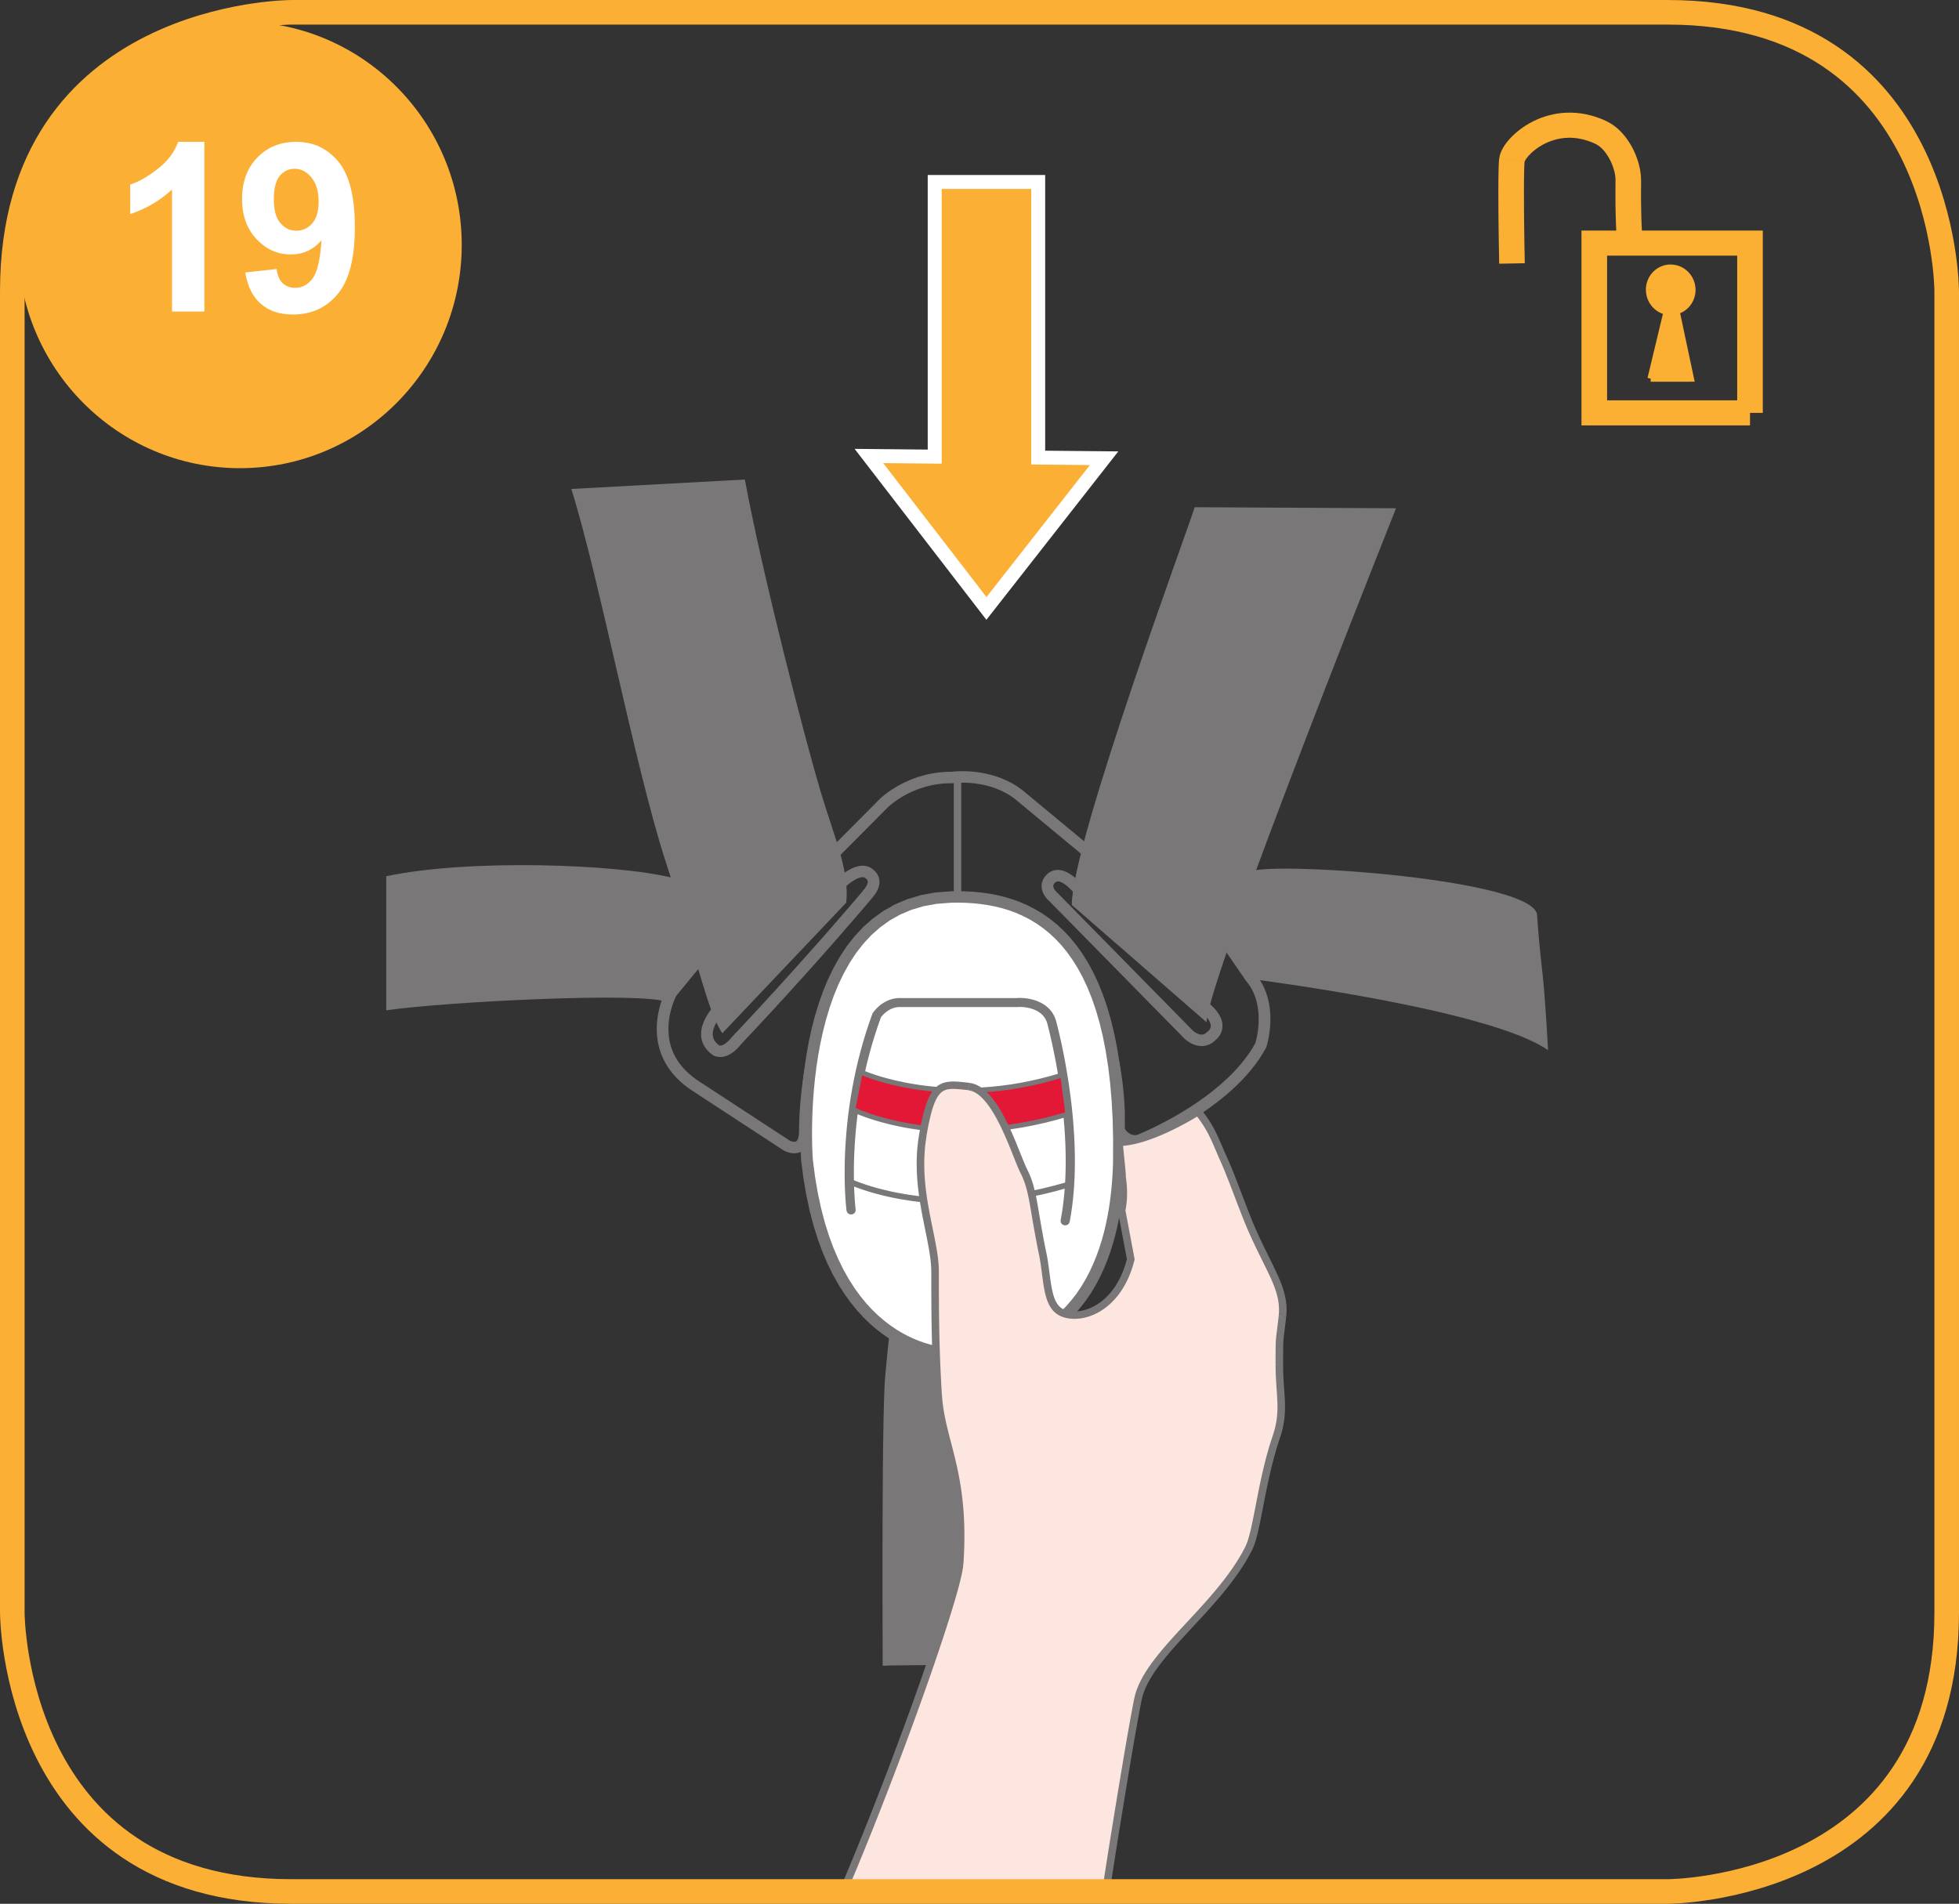 <?xml version="1.0" encoding="UTF-8"?>
<!DOCTYPE svg PUBLIC "-//W3C//DTD SVG 1.1//EN" "http://www.w3.org/Graphics/SVG/1.1/DTD/svg11.dtd">
<!-- Creator: CorelDRAW 2017 -->
<svg xmlns="http://www.w3.org/2000/svg" xml:space="preserve" width="35.125mm" height="34.138mm" version="1.1" style="shape-rendering:geometricPrecision; text-rendering:geometricPrecision; image-rendering:optimizeQuality; fill-rule:evenodd; clip-rule:evenodd"
viewBox="0 0 1012.58 984.12"
 xmlns:xlink="http://www.w3.org/1999/xlink">
 <rect x="0" y="0" width="1012.58" height="984.12" fill="#333333" stroke="none"/>
 <defs>
  <style type="text/css">
   <![CDATA[
    .str0 {stroke:#FBAF34;stroke-width:12.71;stroke-miterlimit:4}
    .str1 {stroke:white;stroke-width:7.21;stroke-miterlimit:4}
    .fil8 {fill:none;fill-rule:nonzero}
    .fil3 {fill:black;fill-rule:nonzero}
    .fil5 {fill:#E31736;fill-rule:nonzero}
    .fil1 {fill:#FBAF33;fill-rule:nonzero}
    .fil0 {fill:#FBAF33;fill-rule:nonzero}
    .fil7 {fill:#FBAF34;fill-rule:nonzero}
    .fil6 {fill:#FCE6DF;fill-rule:nonzero}
    .fil4 {fill:white;fill-rule:nonzero}
    .fil2 {fill:#797777;fill-rule:nonzero}
   ]]>
  </style>
 </defs>
 <g id="Слой_x0020_1">
  <g>
   <path class="fil0" d="M774.93 81.83l13.13 1.65 0 0 -0.05 0.49 -0.06 0.82 -0.05 1.08 -0.05 1.29 -0.04 1.48 -0.03 1.66 -0.03 1.8 -0.02 1.92 -0.01 2.03 -0.01 2.13 -0 2.21 0.01 2.26 0.01 2.31 0.01 2.34 0.01 2.35 0.02 2.34 0.02 2.32 0.03 2.29 0.03 2.24 0.03 2.17 0.03 2.09 0.03 1.99 0.03 1.88 0.03 1.75 0.03 1.59 0.03 1.44 0.02 1.26 0.02 1.06 0.01 0.86 0.01 0.62 0.01 0.38 0 0.14 -13.23 0.25 -0 -0.12 -0.01 -0.41 -0.01 -0.65 -0.01 -0.85 -0.02 -1.07 -0.02 -1.26 -0.03 -1.44 -0.03 -1.61 -0.03 -1.75 -0.03 -1.88 -0.03 -2 -0.03 -2.1 -0.03 -2.19 -0.03 -2.25 -0.03 -2.3 -0.02 -2.34 -0.02 -2.36 -0.01 -2.36 -0.01 -2.36 -0.01 -2.33 -0.01 -2.29 0 -2.23 0.01 -2.16 0.01 -2.08 0.02 -1.99 0.03 -1.86 0.03 -1.72 0.04 -1.59 0.05 -1.45 0.07 -1.29 0.08 -1.15 0.11 -1.05 0 0zm55.7 -19.06l-5.77 11.68 0 0 -2.01 -0.89 -1.95 -0.72 -1.9 -0.58 -1.85 -0.44 -1.8 -0.32 -1.76 -0.2 -1.71 -0.09 -1.67 0.01 -1.62 0.11 -1.58 0.2 -1.54 0.28 -1.5 0.36 -1.45 0.43 -1.4 0.5 -1.35 0.56 -1.3 0.61 -1.24 0.65 -1.18 0.7 -1.12 0.73 -1.05 0.75 -0.98 0.77 -0.9 0.77 -0.82 0.77 -0.74 0.75 -0.64 0.73 -0.55 0.69 -0.46 0.63 -0.34 0.55 -0.24 0.45 -0.14 0.3 -0.04 0.11 0.03 -0.15 -13.13 -1.65 0.31 -1.53 0.46 -1.4 0.58 -1.32 0.69 -1.27 0.78 -1.24 0.88 -1.22 0.96 -1.21 1.07 -1.2 1.16 -1.19 1.25 -1.17 1.34 -1.15 1.43 -1.12 1.53 -1.1 1.61 -1.05 1.7 -1 1.79 -0.95 1.88 -0.88 1.96 -0.81 2.05 -0.73 2.13 -0.63 2.2 -0.53 2.27 -0.42 2.35 -0.3 2.41 -0.16 2.46 -0.02 2.53 0.13 2.57 0.29 2.61 0.46 2.65 0.63 2.67 0.81 2.7 1 2.71 1.19 0 0zm17.63 30.49l-13.23 -0.14 0 0.01 -0.01 -0.55 -0.03 -0.58 -0.05 -0.61 -0.08 -0.65 -0.11 -0.68 -0.13 -0.68 -0.16 -0.69 -0.19 -0.72 -0.22 -0.74 -0.23 -0.73 -0.26 -0.73 -0.28 -0.74 -0.31 -0.74 -0.33 -0.73 -0.35 -0.71 -0.36 -0.7 -0.39 -0.69 -0.4 -0.67 -0.42 -0.65 -0.44 -0.64 -0.44 -0.61 -0.45 -0.57 -0.46 -0.55 -0.47 -0.52 -0.47 -0.48 -0.47 -0.44 -0.47 -0.41 -0.46 -0.37 -0.46 -0.33 -0.45 -0.29 -0.43 -0.25 -0.42 -0.21 5.77 -11.68 1.09 0.56 1.06 0.62 1.01 0.66 0.97 0.71 0.93 0.74 0.89 0.78 0.86 0.82 0.82 0.85 0.78 0.87 0.75 0.9 0.72 0.93 0.69 0.95 0.65 0.95 0.63 0.99 0.59 1 0.57 1.01 0.54 1.03 0.5 1.04 0.47 1.05 0.44 1.06 0.41 1.06 0.38 1.08 0.35 1.08 0.31 1.07 0.28 1.08 0.25 1.09 0.21 1.09 0.17 1.08 0.14 1.08 0.1 1.09 0.05 1.09 0.01 1.07 0 0.01zm0 -0.01l0 0.07 0 -0.06 0 -0.01zm0.88 32.6l-13.16 1.38 0 0.01 -0.02 -0.17 -0.02 -0.23 -0.02 -0.22 -0.03 -0.29 -0.03 -0.37 -0.04 -0.45 -0.04 -0.5 -0.04 -0.56 -0.04 -0.63 -0.05 -0.69 -0.05 -0.76 -0.05 -0.82 -0.05 -0.89 -0.05 -0.96 -0.05 -1.02 -0.05 -1.08 -0.05 -1.16 -0.04 -1.23 -0.04 -1.28 -0.05 -1.36 -0.04 -1.43 -0.03 -1.5 -0.03 -1.56 -0.03 -1.63 -0.02 -1.7 -0.01 -1.76 -0.01 -1.84 -0 -1.91 0.01 -1.97 0.01 -2.04 0.02 -2.12 13.23 0.14 -0.02 2.07 -0.01 2 -0.01 1.94 0 1.85 0.01 1.8 0.01 1.73 0.02 1.65 0.03 1.59 0.03 1.51 0.03 1.44 0.04 1.37 0.04 1.31 0.04 1.25 0.04 1.17 0.05 1.1 0.05 1.04 0.05 0.98 0.05 0.91 0.05 0.84 0.05 0.78 0.05 0.71 0.04 0.64 0.04 0.59 0.04 0.52 0.03 0.45 0.03 0.37 0.03 0.32 0.03 0.28 0.02 0.22 0.01 0.08 0 0.01 0.01 0.07zm-25.08 81.09l80.5 0 0 12.97 -80.5 0 -6.62 -6.49 6.62 -6.49zm0 12.97l-6.62 0 0 -6.49 6.62 6.49zm6.62 -94.25l0 87.76 -13.24 0 0 -87.76 6.62 -6.49 6.62 6.49zm-13.24 0l0 -6.49 6.62 0 -6.62 6.49zm87.11 6.49l-80.5 0 0 -12.97 80.5 0 6.62 6.49 -6.62 6.49zm0 -12.97l6.62 0 0 6.49 -6.62 -6.49zm-6.62 94.25l0 -87.76 13.24 0 0 87.76 -13.24 0z"/>
  </g>
  <path class="fil1" d="M873.1 149.82c0,5.42 -4.27,9.83 -9.53,9.83 -5.26,0 -9.54,-4.41 -9.54,-9.83 0,-5.44 4.28,-9.85 9.54,-9.85 5.26,0 9.53,4.41 9.53,9.85z"/>
  <g>
   <path class="fil0" d="M863.56 162.9l0 -6.49 0 0 0.31 -0.01 0.31 -0.03 0.31 -0.04 0.29 -0.05 0.29 -0.07 0.3 -0.09 0.29 -0.1 0.27 -0.11 0.27 -0.13 0.27 -0.14 0.25 -0.15 0.26 -0.17 0.25 -0.18 0.24 -0.19 0.23 -0.21 0.21 -0.21 0.21 -0.23 0.21 -0.25 0.19 -0.24 0.17 -0.25 0.17 -0.28 0.16 -0.28 0.14 -0.28 0.13 -0.29 0.12 -0.3 0.1 -0.32 0.09 -0.32 0.07 -0.32 0.05 -0.33 0.04 -0.34 0.03 -0.34 0.01 -0.35 6.62 0 -0.02 0.66 -0.05 0.65 -0.08 0.65 -0.11 0.64 -0.14 0.63 -0.17 0.61 -0.2 0.6 -0.22 0.59 -0.25 0.58 -0.28 0.57 -0.31 0.54 -0.32 0.52 -0.36 0.52 -0.38 0.5 -0.39 0.46 -0.42 0.45 -0.45 0.44 -0.46 0.41 -0.48 0.39 -0.5 0.37 -0.52 0.35 -0.55 0.32 -0.55 0.29 -0.57 0.27 -0.6 0.24 -0.6 0.21 -0.61 0.18 -0.63 0.15 -0.65 0.12 -0.64 0.08 -0.66 0.05 -0.67 0.02 0 0zm-12.85 -13.08l6.62 0 0 0 0.01 0.35 0.03 0.34 0.04 0.34 0.05 0.33 0.07 0.32 0.09 0.32 0.1 0.31 0.12 0.3 0.13 0.3 0.14 0.28 0.16 0.28 0.17 0.28 0.17 0.25 0.19 0.24 0.2 0.24 0.22 0.23 0.22 0.22 0.23 0.21 0.24 0.19 0.25 0.18 0.25 0.16 0.26 0.15 0.27 0.14 0.27 0.13 0.27 0.11 0.29 0.1 0.3 0.09 0.29 0.07 0.29 0.05 0.31 0.04 0.31 0.03 0.31 0.01 0 6.49 -0.67 -0.02 -0.66 -0.05 -0.64 -0.08 -0.65 -0.12 -0.63 -0.15 -0.6 -0.18 -0.6 -0.21 -0.6 -0.24 -0.57 -0.27 -0.55 -0.29 -0.54 -0.32 -0.52 -0.35 -0.5 -0.37 -0.48 -0.39 -0.46 -0.41 -0.44 -0.44 -0.42 -0.46 -0.4 -0.47 -0.38 -0.5 -0.36 -0.52 -0.32 -0.52 -0.31 -0.54 -0.28 -0.57 -0.25 -0.57 -0.23 -0.59 -0.2 -0.61 -0.17 -0.61 -0.14 -0.63 -0.11 -0.64 -0.08 -0.65 -0.05 -0.65 -0.02 -0.66 0 0zm12.85 -13.09l0 6.49 0 0 -0.31 0.01 -0.31 0.03 -0.31 0.04 -0.29 0.05 -0.29 0.07 -0.3 0.09 -0.28 0.09 -0.27 0.12 -0.28 0.13 -0.25 0.13 -0.26 0.16 -0.26 0.17 -0.25 0.18 -0.23 0.18 -0.22 0.2 -0.23 0.22 -0.21 0.22 -0.2 0.24 -0.19 0.25 -0.17 0.25 -0.17 0.27 -0.16 0.28 -0.14 0.28 -0.13 0.31 -0.12 0.31 -0.1 0.31 -0.09 0.32 -0.07 0.32 -0.06 0.33 -0.04 0.34 -0.03 0.34 -0.01 0.35 -6.62 0 0.02 -0.66 0.05 -0.65 0.08 -0.65 0.11 -0.64 0.14 -0.63 0.17 -0.62 0.2 -0.61 0.22 -0.59 0.25 -0.57 0.28 -0.57 0.3 -0.54 0.33 -0.53 0.36 -0.52 0.38 -0.5 0.4 -0.48 0.42 -0.46 0.43 -0.43 0.47 -0.42 0.49 -0.4 0.5 -0.36 0.51 -0.34 0.54 -0.32 0.57 -0.3 0.57 -0.26 0.59 -0.24 0.61 -0.21 0.6 -0.18 0.63 -0.15 0.65 -0.12 0.64 -0.08 0.66 -0.05 0.67 -0.02 0 0zm12.84 13.09l-6.62 0 -0.01 -0.35 -0.03 -0.34 -0.04 -0.34 -0.06 -0.33 -0.07 -0.32 -0.09 -0.32 -0.1 -0.31 -0.12 -0.31 -0.13 -0.3 -0.14 -0.28 -0.16 -0.28 -0.17 -0.27 -0.17 -0.25 -0.19 -0.25 -0.2 -0.24 -0.21 -0.22 -0.22 -0.22 -0.22 -0.2 -0.23 -0.18 -0.25 -0.18 -0.26 -0.17 -0.25 -0.15 -0.26 -0.13 -0.28 -0.13 -0.28 -0.12 -0.28 -0.1 -0.3 -0.09 -0.29 -0.07 -0.29 -0.05 -0.31 -0.04 -0.31 -0.03 -0.31 -0.01 0 -6.49 0.67 0.02 0.66 0.05 0.64 0.08 0.65 0.12 0.63 0.15 0.61 0.18 0.61 0.21 0.59 0.24 0.56 0.26 0.57 0.3 0.54 0.33 0.51 0.34 0.5 0.36 0.49 0.4 0.47 0.42 0.44 0.43 0.42 0.46 0.39 0.47 0.38 0.5 0.36 0.52 0.33 0.53 0.3 0.54 0.28 0.57 0.25 0.58 0.22 0.59 0.2 0.6 0.17 0.62 0.14 0.63 0.11 0.64 0.08 0.65 0.05 0.65 0.02 0.66z"/>
  </g>
  <polygon class="fil1" points="853.2,195.71 861.86,159.65 866.27,159.65 873.93,195.7 "/>
  <g>
   <path class="fil0" d="M863.47 160.02l-8.66 36.06 -3.22 -0.74 8.66 -36.06 1.61 -1.25 1.61 1.99zm-3.22 -0.74l0.3 -1.25 1.31 0 -1.61 1.25zm6.02 1.99l-4.41 0 0 -3.25 4.41 0 1.62 1.29 -1.62 1.95zm0 -3.25l1.35 0 0.27 1.29 -1.62 -1.29zm6.04 38l-7.66 -36.04 3.24 -0.66 7.66 36.04 -1.62 1.95 -1.62 -1.29zm3.24 -0.66l0.42 1.95 -2.04 0 1.62 -1.95zm-22.35 -1.28l20.73 -0.01 0 3.25 -20.73 0.01 0 -3.25z"/>
  </g>
  <path class="fil2" d="M347.87 453.84c-28.99,-7.35 -106.49,-9.87 -148.23,-0.88l0 69.29c29.46,-4.33 133.09,-9.71 145.24,-4.21 0,0 25.76,-28.98 28.5,-50.64 1.29,-10.2 -25.52,-13.56 -25.52,-13.56z"/>
  <path class="fil2" d="M648.02 506.26c0,0 122.25,15.47 152.13,36.61 0,0 -1.27,-25.77 -2.93,-40.42 -1.68,-14.64 -2.41,-24.34 -2.7,-29.36 -0.99,-18.36 -132.77,-27.67 -147.71,-22.78l-18.93 6.39c0,0 -1.96,15 3.18,25.48 2.15,4.4 16.96,24.08 16.96,24.08z"/>
  <g>
   <path class="fil2" d="M344.66 511.25l19.46 -23.64 4.71 3.72 -19.46 23.64 -5.02 -3.27 0.31 -0.46zm-0.31 0.46l0.13 -0.24 0.18 -0.21 -0.31 0.46zm15.96 46.58l-3.36 4.94 -0.06 -0.04 -2.6 -1.91 -2.35 -1.97 -2.12 -2.03 -1.89 -2.08 -1.67 -2.12 -1.46 -2.16 -1.26 -2.18 -1.06 -2.19 -0.89 -2.19 -0.71 -2.19 -0.55 -2.17 -0.41 -2.14 -0.27 -2.11 -0.15 -2.07 -0.04 -2.01 0.06 -1.96 0.15 -1.89 0.22 -1.82 0.28 -1.74 0.33 -1.66 0.37 -1.57 0.4 -1.47 0.42 -1.37 0.42 -1.25 0.41 -1.13 0.4 -1.01 0.37 -0.88 0.33 -0.74 0.28 -0.6 0.23 -0.45 0.14 -0.27 0.08 -0.15 5.33 2.81 -0.01 0.02 -0.12 0.22 -0.17 0.34 -0.23 0.5 -0.29 0.63 -0.32 0.76 -0.35 0.88 -0.37 1 -0.37 1.1 -0.37 1.2 -0.35 1.29 -0.33 1.38 -0.29 1.45 -0.25 1.52 -0.19 1.58 -0.12 1.63 -0.05 1.68 0.03 1.72 0.12 1.74 0.23 1.78 0.34 1.79 0.46 1.81 0.59 1.81 0.73 1.82 0.89 1.82 1.05 1.81 1.23 1.8 1.41 1.79 1.61 1.77 1.83 1.75 2.05 1.72 2.29 1.69 -0.06 -0.04zm-3.36 4.94l0.02 0.01 -0.08 -0.05 0.06 0.04zm48.1 31.45l-48.1 -31.45 3.36 -4.94 48.1 31.45 -3.13 5.07 -0.23 -0.14zm0.23 0.14l-0.12 -0.06 -0.12 -0.07 0.23 0.14zm7.72 -9.67l6.05 -0.05 0 0.09 -0.06 1.22 -0.11 1.14 -0.17 1.07 -0.23 1 -0.29 0.93 -0.35 0.88 -0.42 0.81 -0.48 0.74 -0.55 0.68 -0.6 0.6 -0.65 0.51 -0.69 0.43 -0.71 0.34 -0.7 0.25 -0.7 0.18 -0.69 0.11 -0.65 0.06 -0.65 0.01 -0.6 -0.03 -0.57 -0.06 -0.55 -0.09 -0.5 -0.11 -0.47 -0.12 -0.44 -0.13 -0.39 -0.13 -0.36 -0.13 -0.31 -0.12 -0.28 -0.12 -0.22 -0.1 -0.17 -0.07 -0.15 -0.08 -0.07 -0.03 2.89 -5.21 -0.01 -0.01 -0 -0 0.08 0.04 0.11 0.05 0.13 0.06 0.17 0.07 0.2 0.07 0.22 0.07 0.22 0.06 0.24 0.06 0.25 0.05 0.23 0.04 0.25 0.03 0.23 0.01 0.21 -0 0.2 -0.02 0.17 -0.03 0.15 -0.04 0.15 -0.05 0.12 -0.05 0.11 -0.07 0.12 -0.1 0.13 -0.13 0.14 -0.17 0.16 -0.25 0.16 -0.31 0.16 -0.4 0.16 -0.5 0.14 -0.6 0.11 -0.7 0.08 -0.81 0.04 -0.92 0 0.09zm6.05 -0.05l0 0.06 0 0.03 0 -0.09zm18.46 -81.77l3.04 5.13 0.56 -0.41 -1.97 1.98 -1.86 2.17 -1.75 2.36 -1.64 2.52 -1.54 2.68 -1.44 2.81 -1.33 2.93 -1.23 3.02 -1.14 3.1 -1.04 3.17 -0.95 3.21 -0.86 3.24 -0.78 3.25 -0.7 3.25 -0.63 3.22 -0.55 3.18 -0.49 3.12 -0.42 3.04 -0.36 2.95 -0.31 2.83 -0.26 2.71 -0.21 2.55 -0.17 2.4 -0.14 2.21 -0.1 2.02 -0.07 1.8 -0.05 1.57 -0.03 1.32 -0.02 1.05 -0.01 0.76 0 0.47 0 0.14 -6.05 0.05 0 -0.19 0 -0.5 0.01 -0.81 0.02 -1.1 0.03 -1.36 0.05 -1.62 0.07 -1.86 0.11 -2.07 0.14 -2.27 0.18 -2.46 0.22 -2.63 0.27 -2.78 0.32 -2.91 0.37 -3.03 0.44 -3.13 0.5 -3.22 0.57 -3.29 0.65 -3.34 0.73 -3.37 0.81 -3.39 0.9 -3.39 1 -3.38 1.1 -3.34 1.2 -3.3 1.32 -3.23 1.44 -3.15 1.56 -3.06 1.69 -2.94 1.83 -2.81 1.98 -2.67 2.14 -2.5 2.3 -2.31 0.56 -0.41zm-0.56 0.41l0.25 -0.24 0.31 -0.17 -0.56 0.41zm33.18 -2.95l-6.05 0.02 2.92 2.95 -1.6 -0.04 -1.56 -0.01 -1.5 0.03 -1.46 0.05 -1.41 0.08 -1.37 0.11 -1.31 0.13 -1.27 0.15 -1.22 0.17 -1.17 0.18 -1.11 0.2 -1.08 0.22 -1.02 0.22 -0.97 0.23 -0.93 0.24 -0.86 0.24 -0.82 0.24 -0.76 0.24 -0.71 0.24 -0.67 0.23 -0.6 0.22 -0.55 0.21 -0.5 0.2 -0.44 0.18 -0.39 0.17 -0.34 0.15 -0.29 0.14 -0.23 0.11 -0.15 0.07 -0.12 0.07 -0.08 0.04 0.04 -0.02 -3.04 -5.13 0.1 -0.05 0.1 -0.05 0.16 -0.09 0.26 -0.13 0.29 -0.14 0.35 -0.17 0.41 -0.19 0.47 -0.21 0.54 -0.22 0.59 -0.24 0.64 -0.25 0.71 -0.26 0.75 -0.26 0.81 -0.27 0.87 -0.27 0.92 -0.27 0.97 -0.27 1.02 -0.26 1.08 -0.26 1.13 -0.25 1.18 -0.23 1.24 -0.22 1.29 -0.2 1.34 -0.19 1.39 -0.17 1.44 -0.14 1.49 -0.12 1.54 -0.09 1.59 -0.06 1.63 -0.03 1.68 0.01 1.73 0.04 2.92 2.95zm-2.92 -2.95l2.91 0.1 0.01 2.85 -2.92 -2.95zm-2.89 60.06l-0.24 -57.08 6.05 -0.02 0.24 57.08 -0.03 0.45 -6.02 -0.43zm6.05 -0.02l0 0.22 -0.03 0.23 0.03 -0.45zm1.84 6.41l-3.91 4.53 0.12 0.1 -0.5 -0.4 -0.47 -0.43 -0.43 -0.45 -0.38 -0.46 -0.35 -0.47 -0.31 -0.48 -0.28 -0.48 -0.25 -0.5 -0.22 -0.49 -0.19 -0.48 -0.16 -0.47 -0.14 -0.47 -0.12 -0.47 -0.1 -0.45 -0.08 -0.45 -0.06 -0.43 -0.05 -0.41 -0.04 -0.42 -0.02 -0.38 -0.02 -0.35 -0.01 -0.34 -0 -0.35 0.01 -0.3 0.01 -0.28 0.01 -0.26 0.01 -0.23 0.02 -0.2 0.01 -0.16 0.02 -0.18 0.02 -0.12 0 -0.04 0.01 -0.08 5.98 0.88 0.01 -0.05 -0.01 0.06 -0.01 0.05 -0 0.03 -0.01 0.11 -0.01 0.13 -0.01 0.14 -0.01 0.16 -0 0.18 -0.01 0.2 0 0.19 0.01 0.23 0.01 0.25 0.02 0.24 0.02 0.23 0.03 0.26 0.04 0.26 0.05 0.26 0.05 0.26 0.06 0.25 0.08 0.25 0.09 0.25 0.1 0.24 0.1 0.23 0.1 0.21 0.12 0.21 0.13 0.2 0.14 0.18 0.15 0.18 0.16 0.16 0.17 0.15 0.19 0.15 0.12 0.1zm-0.12 -0.1l0.03 0.03 0.08 0.07 -0.12 -0.1zm8.51 14.82l-12.3 -10.2 3.91 -4.53 12.3 10.2 1.07 2.36 -4.98 2.17zm3.91 -4.53l1.12 0.93 -0.05 1.43 -1.07 -2.36zm-5.56 20.28l0.58 -18.11 6.05 0.18 -0.58 18.11 -3.17 2.87 -2.88 -3.06zm6.05 0.18l-0.1 3.01 -3.07 -0.14 3.17 -2.87zm-11.23 10.56l-5.39 2.7 -0.08 -0.17 -0.54 -1.35 -0.41 -1.31 -0.29 -1.26 -0.16 -1.23 -0.02 -1.19 0.11 -1.14 0.25 -1.1 0.37 -1.03 0.49 -0.95 0.59 -0.85 0.66 -0.76 0.72 -0.67 0.76 -0.58 0.78 -0.5 0.8 -0.43 0.81 -0.36 0.81 -0.31 0.8 -0.26 0.8 -0.21 0.77 -0.17 0.74 -0.14 0.71 -0.11 0.69 -0.09 0.65 -0.06 0.59 -0.05 0.54 -0.03 0.48 -0.02 0.41 -0.01 0.35 0 0.25 0 0.18 0.01 0.09 0 -0.28 5.93 0 -0 -0.09 0 -0.19 -0 -0.24 0 -0.31 0.01 -0.38 0.01 -0.42 0.02 -0.46 0.03 -0.49 0.05 -0.51 0.07 -0.54 0.08 -0.55 0.1 -0.54 0.12 -0.53 0.14 -0.52 0.16 -0.49 0.18 -0.46 0.2 -0.42 0.22 -0.37 0.24 -0.32 0.24 -0.27 0.25 -0.23 0.26 -0.18 0.27 -0.15 0.28 -0.12 0.32 -0.08 0.38 -0.05 0.45 0.01 0.54 0.08 0.65 0.17 0.75 0.27 0.86 0.39 0.97 -0.08 -0.17zm-5.39 2.7l-0.03 -0.07 -0.05 -0.1 0.08 0.17zm18.42 7.92l0.11 5.93 0.09 -0 -1.12 0 -1.09 -0.09 -1.06 -0.18 -1.03 -0.26 -0.99 -0.33 -0.95 -0.38 -0.92 -0.44 -0.87 -0.48 -0.84 -0.52 -0.8 -0.56 -0.76 -0.58 -0.73 -0.6 -0.7 -0.63 -0.66 -0.63 -0.63 -0.63 -0.6 -0.65 -0.56 -0.64 -0.53 -0.63 -0.49 -0.62 -0.46 -0.6 -0.43 -0.59 -0.4 -0.57 -0.36 -0.53 -0.32 -0.49 -0.3 -0.46 -0.26 -0.42 -0.22 -0.37 -0.18 -0.31 -0.15 -0.26 -0.11 -0.2 -0.05 -0.1 -0.05 -0.1 5.39 -2.7 -0.01 -0.02 0.06 0.11 0.08 0.14 0.12 0.2 0.15 0.26 0.18 0.3 0.21 0.35 0.25 0.39 0.29 0.43 0.31 0.46 0.33 0.47 0.37 0.49 0.39 0.52 0.41 0.52 0.44 0.53 0.46 0.53 0.48 0.52 0.5 0.51 0.52 0.5 0.53 0.47 0.55 0.46 0.56 0.43 0.57 0.39 0.58 0.36 0.58 0.32 0.58 0.28 0.58 0.23 0.58 0.19 0.57 0.14 0.58 0.1 0.58 0.05 0.59 -0 0.09 -0zm-0.09 0l0.05 -0 0.04 0 -0.09 0zm14.83 -4.83l-5.49 2.49 5.3 0.35 -0.49 0.71 -0.51 0.67 -0.54 0.63 -0.55 0.58 -0.57 0.55 -0.59 0.51 -0.59 0.47 -0.6 0.44 -0.6 0.4 -0.6 0.36 -0.59 0.33 -0.59 0.3 -0.59 0.28 -0.58 0.25 -0.57 0.22 -0.55 0.2 -0.54 0.17 -0.52 0.15 -0.5 0.13 -0.46 0.11 -0.46 0.1 -0.44 0.09 -0.39 0.07 -0.37 0.06 -0.35 0.05 -0.31 0.03 -0.25 0.02 -0.23 0.02 -0.21 0.01 -0.13 0.01 -0.12 0 -0.07 0 -0.11 -5.93 -0.02 0 0.01 -0 0.09 -0 0.08 -0.01 0.14 -0.01 0.18 -0.02 0.19 -0.02 0.22 -0.03 0.25 -0.04 0.29 -0.05 0.29 -0.05 0.31 -0.07 0.35 -0.08 0.35 -0.09 0.36 -0.11 0.37 -0.12 0.39 -0.14 0.39 -0.15 0.39 -0.17 0.4 -0.18 0.4 -0.2 0.4 -0.22 0.4 -0.25 0.39 -0.26 0.38 -0.28 0.38 -0.31 0.37 -0.32 0.36 -0.35 0.36 -0.37 0.34 -0.39 0.33 -0.43 0.32 -0.46 5.3 0.35zm-5.3 -0.35l2.98 -4.56 2.31 4.91 -5.3 -0.35zm16.6 2.87l2.75 5.29 -0.73 0.25 -1.24 0.24 -1.19 0.19 -1.14 0.14 -1.1 0.09 -1.06 0.04 -1.01 -0.01 -0.97 -0.05 -0.92 -0.09 -0.88 -0.12 -0.84 -0.16 -0.8 -0.19 -0.75 -0.22 -0.72 -0.25 -0.67 -0.28 -0.62 -0.29 -0.59 -0.31 -0.54 -0.32 -0.51 -0.34 -0.46 -0.34 -0.42 -0.34 -0.38 -0.34 -0.34 -0.33 -0.31 -0.32 -0.27 -0.31 -0.24 -0.3 -0.21 -0.27 -0.17 -0.25 -0.15 -0.23 -0.12 -0.21 -0.08 -0.14 -0.06 -0.12 -0.06 -0.12 5.49 -2.49 -0.04 -0.08 -0.01 -0.01 0.02 0.03 0.01 0.03 0.04 0.06 0.06 0.09 0.07 0.1 0.09 0.12 0.12 0.13 0.14 0.15 0.16 0.16 0.18 0.16 0.21 0.17 0.24 0.18 0.25 0.17 0.29 0.17 0.32 0.17 0.35 0.16 0.39 0.16 0.42 0.15 0.46 0.14 0.51 0.12 0.54 0.11 0.59 0.08 0.64 0.06 0.69 0.03 0.74 0.01 0.79 -0.03 0.85 -0.07 0.91 -0.11 0.96 -0.15 1.02 -0.2 -0.73 0.25zm2.75 5.29l-0.34 0.17 -0.39 0.08 0.73 -0.25zm8.18 -17.36l6.04 0.34 -0.21 0.94 -0.45 1.05 -0.48 1.01 -0.5 0.97 -0.51 0.93 -0.53 0.89 -0.54 0.85 -0.56 0.82 -0.57 0.78 -0.57 0.74 -0.57 0.71 -0.58 0.67 -0.57 0.63 -0.57 0.6 -0.57 0.57 -0.56 0.53 -0.54 0.5 -0.54 0.47 -0.51 0.43 -0.5 0.4 -0.48 0.37 -0.46 0.34 -0.43 0.31 -0.4 0.28 -0.37 0.25 -0.35 0.22 -0.31 0.19 -0.27 0.16 -0.25 0.14 -0.18 0.1 -0.12 0.07 -0.14 0.07 -0.06 0.03 -2.75 -5.29 -0.01 0.01 0.01 -0 0.1 -0.05 0.14 -0.08 0.14 -0.08 0.19 -0.12 0.23 -0.14 0.25 -0.16 0.29 -0.2 0.32 -0.22 0.35 -0.25 0.36 -0.27 0.38 -0.3 0.4 -0.33 0.42 -0.35 0.43 -0.38 0.45 -0.41 0.46 -0.44 0.46 -0.46 0.47 -0.49 0.47 -0.53 0.47 -0.55 0.47 -0.58 0.47 -0.62 0.47 -0.64 0.45 -0.67 0.45 -0.7 0.44 -0.74 0.43 -0.77 0.41 -0.8 0.39 -0.83 0.37 -0.87 -0.21 0.94zm6.04 0.34l-0.03 0.49 -0.18 0.45 0.21 -0.94zm-18.95 -7.79l6.05 -0.28 -3.33 -2.81 1.35 -0.1 1.29 -0.04 1.21 0.02 1.15 0.08 1.1 0.14 1.03 0.19 0.98 0.25 0.92 0.3 0.86 0.35 0.8 0.39 0.75 0.44 0.68 0.47 0.63 0.51 0.56 0.53 0.49 0.54 0.44 0.56 0.39 0.57 0.33 0.57 0.28 0.55 0.24 0.54 0.19 0.52 0.16 0.5 0.13 0.48 0.09 0.44 0.07 0.42 0.05 0.38 0.03 0.32 0.02 0.29 0.01 0.27 0 0.22 -0 0.12 -0.01 0.11 -6.04 -0.34 -0.01 0.06 0 -0.03 0 -0.02 0 -0.06 -0.01 -0.12 -0.02 -0.16 -0.02 -0.16 -0.03 -0.18 -0.05 -0.21 -0.05 -0.2 -0.07 -0.22 -0.08 -0.23 -0.1 -0.24 -0.12 -0.24 -0.14 -0.22 -0.16 -0.23 -0.18 -0.22 -0.21 -0.23 -0.23 -0.22 -0.27 -0.21 -0.31 -0.21 -0.35 -0.2 -0.4 -0.2 -0.46 -0.18 -0.52 -0.17 -0.59 -0.15 -0.67 -0.12 -0.74 -0.1 -0.82 -0.05 -0.91 -0.01 -0.99 0.03 -1.09 0.09 -3.33 -2.81zm3.33 2.81l-3.18 0.31 -0.15 -3.12 3.33 2.81zm1.84 -21.55l0.89 18.46 -6.05 0.28 -0.89 -18.46 0.88 -2.23 5.17 1.95zm-6.05 0.28l-0.06 -1.3 0.94 -0.93 -0.88 2.23zm15.34 -8.07l-10.17 10.02 -4.29 -4.19 10.17 -10.02 0.42 -0.34 3.87 4.53zm-4.29 -4.19l0.2 -0.2 0.22 -0.15 -0.42 0.34zm2.83 -8.6l6.05 -0.24 0 0 0.02 0.84 -0.01 0.8 -0.03 0.78 -0.05 0.76 -0.08 0.72 -0.1 0.69 -0.12 0.67 -0.14 0.63 -0.16 0.62 -0.18 0.58 -0.18 0.55 -0.2 0.52 -0.21 0.51 -0.22 0.48 -0.22 0.43 -0.23 0.42 -0.24 0.4 -0.24 0.37 -0.23 0.33 -0.23 0.31 -0.23 0.29 -0.22 0.26 -0.22 0.25 -0.19 0.2 -0.2 0.2 -0.18 0.17 -0.17 0.16 -0.15 0.12 -0.08 0.07 -0.17 0.13 -0.12 0.09 -0.02 0.02 -3.46 -4.87 0 0 -0.05 0.04 -0.06 0.04 0.06 -0.05 0.03 -0.03 0.04 -0.04 0.06 -0.05 0.06 -0.07 0.11 -0.11 0.09 -0.1 0.11 -0.13 0.12 -0.14 0.12 -0.16 0.14 -0.19 0.12 -0.19 0.12 -0.21 0.13 -0.24 0.14 -0.28 0.13 -0.28 0.12 -0.3 0.12 -0.33 0.12 -0.36 0.11 -0.37 0.1 -0.4 0.1 -0.44 0.08 -0.46 0.07 -0.49 0.06 -0.52 0.04 -0.55 0.02 -0.58 0.01 -0.62 -0.01 -0.65 0 0zm0.81 -60.38l0.25 5.93 2.9 -3.07 0.01 0.14 0.01 0.42 0.02 0.67 0.03 0.9 0.04 1.13 0.05 1.33 0.05 1.53 0.06 1.7 0.07 1.85 0.07 1.99 0.07 2.12 0.08 2.22 0.08 2.31 0.09 2.39 0.09 2.44 0.09 2.48 0.09 2.51 0.09 2.51 0.09 2.5 0.09 2.48 0.09 2.43 0.09 2.38 0.08 2.3 0.08 2.21 0.08 2.1 0.07 1.97 0.07 1.83 0.06 1.67 0.06 1.5 0.05 1.3 0.04 1.09 0.03 0.87 -6.05 0.24 -0.03 -0.88 -0.04 -1.1 -0.05 -1.31 -0.06 -1.5 -0.06 -1.67 -0.07 -1.83 -0.07 -1.97 -0.08 -2.1 -0.08 -2.21 -0.08 -2.3 -0.09 -2.38 -0.09 -2.43 -0.09 -2.48 -0.09 -2.51 -0.09 -2.51 -0.09 -2.5 -0.09 -2.48 -0.09 -2.44 -0.09 -2.39 -0.08 -2.31 -0.08 -2.23 -0.07 -2.12 -0.07 -1.99 -0.07 -1.85 -0.06 -1.7 -0.05 -1.52 -0.05 -1.34 -0.04 -1.13 -0.03 -0.91 -0.02 -0.67 -0.01 -0.41 -0.01 -0.14 2.9 -3.07zm-2.9 3.07l-0.1 -2.95 3 -0.12 -2.9 3.07zm42.34 9.98l-5.17 3.09 0.34 0.44 -0.99 -1 -1.06 -0.94 -1.12 -0.89 -1.18 -0.83 -1.24 -0.77 -1.29 -0.71 -1.34 -0.67 -1.37 -0.61 -1.4 -0.56 -1.42 -0.51 -1.44 -0.46 -1.44 -0.42 -1.45 -0.37 -1.44 -0.33 -1.42 -0.29 -1.4 -0.26 -1.37 -0.22 -1.33 -0.19 -1.29 -0.16 -1.24 -0.13 -1.18 -0.11 -1.11 -0.08 -1.04 -0.06 -0.95 -0.05 -0.87 -0.03 -0.77 -0.02 -0.67 -0.01 -0.56 -0 -0.44 0.01 -0.33 0.01 -0.18 0.01 -0.04 0 -0.25 -5.93 0.1 -0.01 0.24 -0.01 0.37 -0.01 0.5 -0.01 0.62 0 0.73 0.01 0.84 0.02 0.94 0.03 1.03 0.05 1.12 0.06 1.2 0.09 1.27 0.11 1.33 0.14 1.4 0.17 1.45 0.2 1.49 0.24 1.53 0.28 1.56 0.32 1.59 0.37 1.6 0.42 1.62 0.47 1.63 0.52 1.62 0.59 1.61 0.64 1.59 0.71 1.57 0.78 1.54 0.85 1.51 0.94 1.46 1.02 1.41 1.1 1.34 1.19 1.27 1.29 0.34 0.44zm-0.34 -0.44l0.19 0.21 0.14 0.23 -0.34 -0.44zm17.64 67.44l-6.05 0.05 0 0.08 -0.17 -3.71 -0.25 -3.61 -0.32 -3.52 -0.38 -3.42 -0.44 -3.32 -0.5 -3.22 -0.54 -3.12 -0.59 -3.01 -0.63 -2.91 -0.65 -2.8 -0.69 -2.7 -0.71 -2.59 -0.72 -2.47 -0.74 -2.36 -0.74 -2.25 -0.74 -2.13 -0.74 -2.01 -0.73 -1.89 -0.71 -1.77 -0.69 -1.65 -0.67 -1.52 -0.63 -1.39 -0.6 -1.27 -0.55 -1.14 -0.51 -1.01 -0.46 -0.88 -0.39 -0.74 -0.33 -0.6 -0.27 -0.47 -0.2 -0.33 -0.12 -0.19 -0.02 -0.03 5.17 -3.09 0.07 0.11 0.14 0.24 0.22 0.38 0.3 0.53 0.37 0.67 0.43 0.8 0.49 0.94 0.55 1.08 0.59 1.21 0.63 1.34 0.67 1.47 0.69 1.6 0.73 1.73 0.75 1.85 0.76 1.98 0.77 2.1 0.77 2.22 0.77 2.34 0.76 2.46 0.75 2.57 0.74 2.68 0.71 2.8 0.68 2.91 0.65 3.02 0.61 3.13 0.57 3.23 0.51 3.34 0.46 3.44 0.39 3.54 0.33 3.64 0.26 3.74 0.18 3.83 0 0.08zm-0 -0.08l0 0.08 0 0 -0 -0.08zm-0.29 8.44l-5.47 2.55 -0.29 -1.31 0 -0.4 0.01 -0.41 0 -0.4 0 -0.41 0 -0.42 0 -0.42 0 -0.42 0 -0.42 0 -0.4 0 -0.41 0 -0.4 0 -0.39 0 -0.39 0 -0.37 -0 -0.37 0 -0.37 0 -0.33 -0 -0.33 0 -0.32 -0 -0.3 0 -0.28 -0 -0.26 0 -0.24 -0 -0.22 0 -0.2 -0 -0.17 0 -0.18 0 -0.09 -0 -0.09 0 -0.12 0 -0.05 0 0.01 6.05 -0.05 0 0.04 0 0.05 0 0.03 0 0.11 0 0.17 0 0.13 0 0.18 0 0.2 0 0.23 0 0.24 0 0.27 0 0.28 0 0.3 0 0.32 0 0.33 0 0.36 0 0.34 0 0.37 0 0.39 0 0.39 0 0.39 0 0.4 0 0.41 0 0.42 -0 0.41 0 0.42 -0 0.42 0 0.42 -0 0.43 -0 0.42 -0.01 0.41 -0 0.4 -0.29 -1.31zm-5.47 2.55l-0.3 -0.62 0.01 -0.69 0.29 1.31zm12.03 1.15l2.24 5.51 -0.43 0.13 -0.85 0.17 -0.83 0.11 -0.82 0.05 -0.81 -0 -0.77 -0.06 -0.75 -0.1 -0.73 -0.15 -0.69 -0.19 -0.66 -0.23 -0.63 -0.26 -0.59 -0.28 -0.57 -0.31 -0.52 -0.33 -0.49 -0.34 -0.46 -0.35 -0.43 -0.36 -0.41 -0.37 -0.37 -0.36 -0.33 -0.35 -0.31 -0.35 -0.29 -0.35 -0.25 -0.33 -0.23 -0.31 -0.22 -0.31 -0.18 -0.28 -0.16 -0.25 -0.14 -0.23 -0.11 -0.18 -0.1 -0.17 -0.07 -0.14 -0.06 -0.12 -0.02 -0.05 5.47 -2.55 -0.01 -0.01 -0 -0.01 0.02 0.04 0.04 0.07 0.07 0.12 0.07 0.12 0.1 0.15 0.11 0.17 0.12 0.17 0.15 0.2 0.16 0.2 0.16 0.2 0.19 0.21 0.21 0.22 0.21 0.21 0.22 0.2 0.24 0.2 0.24 0.19 0.26 0.18 0.27 0.17 0.27 0.15 0.29 0.14 0.29 0.12 0.3 0.1 0.32 0.09 0.31 0.07 0.35 0.05 0.36 0.03 0.37 0 0.41 -0.03 0.44 -0.05 0.46 -0.09 -0.43 0.13zm2.24 5.51l-0.21 0.08 -0.22 0.05 0.43 -0.13zm58.88 -52.82l5.76 1.82 -0.2 0.47 -1.73 3.02 -1.89 2.93 -2.04 2.84 -2.16 2.74 -2.28 2.65 -2.38 2.56 -2.47 2.47 -2.54 2.38 -2.6 2.29 -2.64 2.2 -2.68 2.11 -2.69 2.02 -2.7 1.93 -2.68 1.83 -2.66 1.74 -2.62 1.65 -2.57 1.55 -2.51 1.46 -2.43 1.37 -2.34 1.27 -2.23 1.17 -2.11 1.08 -1.98 0.98 -1.82 0.88 -1.67 0.78 -1.49 0.68 -1.3 0.58 -1.1 0.48 -0.88 0.37 -0.65 0.27 -0.41 0.17 -0.16 0.06 -2.24 -5.51 0.1 -0.04 0.37 -0.15 0.61 -0.25 0.84 -0.35 1.05 -0.46 1.25 -0.56 1.44 -0.66 1.61 -0.75 1.77 -0.85 1.91 -0.95 2.04 -1.04 2.16 -1.14 2.27 -1.23 2.35 -1.32 2.43 -1.42 2.48 -1.5 2.53 -1.59 2.57 -1.68 2.58 -1.76 2.59 -1.85 2.58 -1.93 2.55 -2.02 2.52 -2.1 2.47 -2.17 2.4 -2.25 2.32 -2.32 2.23 -2.4 2.13 -2.47 2 -2.54 1.87 -2.61 1.73 -2.67 1.57 -2.74 -0.2 0.47zm5.76 1.82l-0.08 0.25 -0.12 0.22 0.2 -0.47zm-10.65 -34.38l5.02 -3.32 -0.18 -0.24 1.2 1.5 1.08 1.53 0.97 1.57 0.86 1.59 0.75 1.61 0.65 1.61 0.56 1.62 0.48 1.62 0.39 1.61 0.32 1.6 0.25 1.58 0.18 1.56 0.12 1.53 0.07 1.5 0.02 1.46 -0.02 1.42 -0.06 1.37 -0.09 1.32 -0.12 1.26 -0.14 1.2 -0.16 1.13 -0.17 1.06 -0.18 0.99 -0.18 0.91 -0.18 0.82 -0.17 0.74 -0.16 0.64 -0.14 0.54 -0.12 0.43 -0.09 0.32 -0.07 0.23 -0.03 0.09 -5.76 -1.82 0.01 -0.03 0.04 -0.12 0.07 -0.26 0.1 -0.37 0.12 -0.46 0.14 -0.55 0.15 -0.64 0.16 -0.73 0.16 -0.8 0.16 -0.88 0.15 -0.95 0.14 -1.01 0.13 -1.07 0.1 -1.12 0.08 -1.17 0.05 -1.22 0.02 -1.25 -0.02 -1.28 -0.06 -1.3 -0.11 -1.33 -0.16 -1.34 -0.21 -1.35 -0.27 -1.36 -0.33 -1.36 -0.39 -1.35 -0.46 -1.35 -0.54 -1.33 -0.61 -1.31 -0.7 -1.29 -0.78 -1.27 -0.87 -1.25 -0.97 -1.21 -0.18 -0.24zm0.18 0.24l-0.11 -0.12 -0.08 -0.12 0.18 0.24zm-8.18 -22.51l13.02 18.95 -5.02 3.32 -13.02 -18.95 5.02 -3.32z"/>
  </g>
  <g>
   <path class="fil2" d="M545.29 456.31l-4.37 -4.11 -0 0 0.71 -0.66 0.78 -0.57 0.82 -0.47 0.86 -0.37 0.88 -0.25 0.87 -0.15 0.88 -0.05 0.85 0.04 0.81 0.11 0.78 0.17 0.76 0.23 0.72 0.27 0.69 0.31 0.66 0.34 0.63 0.36 0.61 0.38 0.59 0.39 0.57 0.41 0.54 0.42 0.51 0.42 0.49 0.41 0.47 0.41 0.43 0.39 0.41 0.39 0.38 0.37 0.35 0.35 0.31 0.32 0.28 0.29 0.24 0.25 0.19 0.19 0.15 0.15 0.07 0.07 -4.19 4.28 -0.2 -0.2 -0.19 -0.2 -0.22 -0.23 -0.23 -0.24 -0.25 -0.26 -0.28 -0.29 -0.3 -0.3 -0.32 -0.32 -0.35 -0.32 -0.36 -0.34 -0.37 -0.33 -0.39 -0.33 -0.4 -0.33 -0.4 -0.31 -0.41 -0.29 -0.42 -0.28 -0.42 -0.26 -0.41 -0.23 -0.4 -0.2 -0.38 -0.17 -0.36 -0.14 -0.33 -0.1 -0.31 -0.07 -0.28 -0.04 -0.24 -0.01 -0.2 0.01 -0.2 0.03 -0.18 0.05 -0.18 0.08 -0.2 0.12 -0.22 0.16 -0.26 0.24 -0 0zm0 -0l-0 0 0.02 -0.03 -0.02 0.02zm1.29 5.24l-4.36 4.12 0.21 0.2 -0.05 -0.04 -0.1 -0.09 -0.09 -0.08 -0.12 -0.11 -0.17 -0.16 -0.19 -0.19 -0.2 -0.21 -0.21 -0.23 -0.23 -0.26 -0.24 -0.28 -0.25 -0.32 -0.25 -0.34 -0.25 -0.36 -0.25 -0.39 -0.25 -0.42 -0.23 -0.44 -0.22 -0.47 -0.2 -0.5 -0.18 -0.53 -0.15 -0.56 -0.12 -0.58 -0.07 -0.62 -0.03 -0.63 0.02 -0.65 0.08 -0.66 0.15 -0.67 0.22 -0.69 0.28 -0.66 0.34 -0.65 0.42 -0.64 0.48 -0.62 0.54 -0.59 4.37 4.11 -0.24 0.26 -0.18 0.24 -0.14 0.21 -0.11 0.2 -0.07 0.18 -0.05 0.15 -0.03 0.16 -0.02 0.16 -0.01 0.16 0.01 0.17 0.02 0.16 0.04 0.18 0.05 0.19 0.07 0.19 0.08 0.2 0.1 0.2 0.11 0.21 0.12 0.2 0.13 0.2 0.14 0.2 0.14 0.19 0.14 0.17 0.14 0.17 0.14 0.15 0.13 0.14 0.11 0.12 0.09 0.09 0.07 0.07 0.08 0.07 0.06 0.05 -0.01 -0.01 -0.02 -0.01 0.21 0.2zm-0.21 -0.2l0.12 0.1 0.1 0.1 -0.21 -0.2zm65.65 75.32l-69.79 -71.01 4.36 -4.12 69.79 71.01 -4.32 4.16 -0.04 -0.04zm0.04 0.04l-0.02 -0.02 -0.02 -0.02 0.04 0.04zm12.23 -3.51l3.3 4.97 0.51 -0.4 -0.67 0.62 -0.7 0.55 -0.72 0.47 -0.74 0.4 -0.77 0.33 -0.77 0.25 -0.76 0.18 -0.76 0.12 -0.75 0.05 -0.73 -0 -0.7 -0.06 -0.68 -0.1 -0.65 -0.14 -0.62 -0.17 -0.59 -0.19 -0.57 -0.21 -0.54 -0.23 -0.51 -0.24 -0.47 -0.25 -0.45 -0.26 -0.42 -0.26 -0.39 -0.25 -0.36 -0.25 -0.33 -0.24 -0.29 -0.22 -0.27 -0.21 -0.23 -0.19 -0.19 -0.16 -0.18 -0.15 -0.11 -0.1 -0.06 -0.05 -0.08 -0.08 4.28 -4.2 -0.05 -0.04 0.05 0.05 0.07 0.07 0.07 0.07 0.12 0.1 0.14 0.12 0.17 0.13 0.2 0.15 0.21 0.15 0.23 0.16 0.25 0.16 0.26 0.16 0.28 0.15 0.29 0.16 0.3 0.14 0.3 0.13 0.31 0.12 0.3 0.1 0.3 0.08 0.29 0.06 0.29 0.04 0.28 0.02 0.27 0 0.26 -0.02 0.26 -0.04 0.26 -0.06 0.25 -0.08 0.26 -0.11 0.28 -0.15 0.29 -0.19 0.31 -0.24 0.33 -0.31 0.51 -0.4zm-0.51 0.4l0.22 -0.22 0.29 -0.18 -0.51 0.4zm-3.25 -10.86l3.89 -4.54 1.15 0.98 1.04 0.97 0.94 0.95 0.84 0.95 0.74 0.93 0.65 0.93 0.55 0.92 0.47 0.91 0.38 0.9 0.3 0.89 0.22 0.88 0.13 0.86 0.05 0.83 -0.02 0.82 -0.09 0.78 -0.14 0.73 -0.2 0.7 -0.24 0.65 -0.27 0.59 -0.3 0.55 -0.32 0.51 -0.33 0.46 -0.33 0.41 -0.32 0.36 -0.31 0.33 -0.31 0.29 -0.27 0.24 -0.24 0.2 -0.22 0.17 -0.16 0.12 -0.12 0.09 -0.11 0.07 -3.3 -4.97 -0.06 0.04 0.01 -0.01 0.05 -0.04 0.07 -0.05 0.1 -0.08 0.11 -0.1 0.12 -0.11 0.13 -0.14 0.14 -0.16 0.14 -0.17 0.14 -0.19 0.12 -0.2 0.12 -0.22 0.1 -0.22 0.09 -0.23 0.07 -0.24 0.05 -0.27 0.03 -0.27 0.01 -0.3 -0.02 -0.33 -0.05 -0.35 -0.1 -0.4 -0.15 -0.44 -0.2 -0.48 -0.28 -0.54 -0.35 -0.58 -0.44 -0.62 -0.53 -0.67 -0.63 -0.71 -0.74 -0.75 -0.85 -0.79 -0.97 -0.83z"/>
  </g>
  <g>
   <path class="fil2" d="M371.8 540.44l-3.47 4.87 -0.06 -0.04 -1.27 -1.01 -1.12 -1.07 -0.97 -1.14 -0.81 -1.19 -0.65 -1.23 -0.49 -1.25 -0.34 -1.27 -0.19 -1.28 -0.06 -1.26 0.05 -1.23 0.16 -1.21 0.25 -1.17 0.32 -1.13 0.39 -1.1 0.44 -1.06 0.48 -1.02 0.52 -0.98 0.54 -0.93 0.56 -0.89 0.57 -0.84 0.58 -0.8 0.57 -0.75 0.55 -0.69 0.52 -0.63 0.5 -0.58 0.46 -0.51 0.41 -0.44 0.36 -0.38 0.3 -0.3 0.23 -0.23 0.16 -0.15 0.07 -0.06 4.16 4.31 -0.02 0.02 -0.1 0.1 -0.17 0.17 -0.24 0.25 -0.3 0.31 -0.35 0.38 -0.39 0.44 -0.42 0.48 -0.45 0.54 -0.47 0.59 -0.48 0.63 -0.47 0.66 -0.47 0.7 -0.46 0.72 -0.43 0.74 -0.4 0.76 -0.37 0.77 -0.32 0.78 -0.28 0.77 -0.22 0.76 -0.16 0.76 -0.1 0.73 -0.03 0.71 0.03 0.69 0.1 0.66 0.17 0.65 0.25 0.64 0.34 0.64 0.44 0.64 0.56 0.65 0.7 0.67 0.85 0.67 -0.06 -0.04zm-3.47 4.87l-0.03 -0.02 -0.03 -0.02 0.06 0.04zm10.31 -9.63l4.42 4.05 0.2 -0.24 -0.65 0.82 -0.65 0.76 -0.64 0.69 -0.64 0.64 -0.63 0.58 -0.62 0.53 -0.63 0.48 -0.63 0.44 -0.61 0.38 -0.6 0.34 -0.61 0.3 -0.59 0.25 -0.59 0.21 -0.57 0.17 -0.56 0.13 -0.55 0.09 -0.53 0.06 -0.51 0.03 -0.5 -0.01 -0.46 -0.03 -0.43 -0.05 -0.39 -0.07 -0.38 -0.08 -0.37 -0.1 -0.31 -0.1 -0.27 -0.1 -0.27 -0.11 -0.22 -0.1 -0.19 -0.1 -0.17 -0.1 -0.06 -0.04 -0.14 -0.09 3.47 -4.87 -0.12 -0.07 0.01 0.01 -0.04 -0.02 -0.01 -0.01 0.01 0.01 0 0 0.05 0.02 0.06 0.02 0.04 0.01 0.08 0.02 0.1 0.02 0.11 0.01 0.12 0.01 0.12 0 0.15 -0.01 0.16 -0.01 0.18 -0.03 0.21 -0.05 0.23 -0.07 0.26 -0.09 0.28 -0.12 0.3 -0.15 0.33 -0.19 0.36 -0.22 0.37 -0.26 0.4 -0.31 0.43 -0.36 0.45 -0.42 0.47 -0.47 0.49 -0.53 0.51 -0.59 0.53 -0.66 0.2 -0.24zm-0.2 0.24l0.1 -0.13 0.1 -0.11 -0.2 0.24zm67.34 -75.09l4.65 3.81 0 -0 -3.31 3.88 -3.28 3.83 -3.25 3.77 -3.22 3.71 -3.17 3.64 -3.12 3.57 -3.08 3.49 -3.02 3.42 -2.96 3.33 -2.89 3.24 -2.82 3.15 -2.74 3.04 -2.66 2.94 -2.57 2.83 -2.48 2.72 -2.38 2.6 -2.27 2.48 -2.17 2.36 -2.05 2.22 -1.93 2.09 -1.81 1.95 -1.68 1.8 -1.54 1.65 -1.41 1.5 -1.26 1.34 -1.11 1.18 -0.95 1.01 -0.79 0.84 -0.63 0.67 -0.46 0.48 -0.27 0.28 -0.1 0.11 -4.42 -4.05 0.09 -0.09 0.28 -0.3 0.45 -0.47 0.61 -0.65 0.79 -0.84 0.95 -1 1.1 -1.17 1.25 -1.33 1.4 -1.49 1.54 -1.65 1.67 -1.8 1.8 -1.94 1.93 -2.08 2.04 -2.22 2.16 -2.35 2.27 -2.48 2.37 -2.6 2.47 -2.71 2.56 -2.83 2.65 -2.93 2.73 -3.04 2.81 -3.13 2.88 -3.23 2.95 -3.32 3.01 -3.4 3.07 -3.48 3.12 -3.56 3.16 -3.63 3.21 -3.69 3.24 -3.76 3.27 -3.81 3.29 -3.87 0 -0zm-0 0l0 -0 -0.16 0.19 0.16 -0.19zm1.21 -7.11l3.39 -4.91 0.01 0 0.67 0.48 0.63 0.51 0.57 0.55 0.51 0.57 0.45 0.6 0.39 0.63 0.33 0.64 0.26 0.66 0.2 0.68 0.12 0.67 0.06 0.64 0.01 0.65 -0.04 0.63 -0.08 0.6 -0.12 0.59 -0.15 0.56 -0.18 0.54 -0.2 0.52 -0.22 0.49 -0.24 0.48 -0.25 0.45 -0.25 0.43 -0.27 0.42 -0.27 0.4 -0.26 0.37 -0.27 0.37 -0.26 0.33 -0.25 0.31 -0.24 0.29 -0.22 0.27 -0.21 0.25 -0.19 0.22 -4.65 -3.81 0.18 -0.21 0.18 -0.22 0.19 -0.23 0.19 -0.24 0.2 -0.25 0.2 -0.25 0.19 -0.26 0.19 -0.27 0.18 -0.27 0.17 -0.27 0.16 -0.28 0.15 -0.27 0.13 -0.27 0.12 -0.27 0.1 -0.25 0.08 -0.24 0.07 -0.24 0.05 -0.21 0.03 -0.21 0.01 -0.18 -0 -0.16 -0.02 -0.17 -0.03 -0.15 -0.04 -0.14 -0.06 -0.15 -0.08 -0.17 -0.11 -0.18 -0.15 -0.19 -0.19 -0.21 -0.23 -0.22 -0.29 -0.25 -0.36 -0.26 0.01 0zm3.39 -4.91l0.01 0 0.29 0.19 -0.3 -0.2zm-19.62 15.87l-4.57 -3.89 1.18 -1.31 1.14 -1.23 1.11 -1.14 1.08 -1.07 1.05 -0.99 1.01 -0.91 0.98 -0.84 0.95 -0.78 0.92 -0.71 0.89 -0.65 0.87 -0.59 0.84 -0.52 0.81 -0.47 0.79 -0.42 0.78 -0.37 0.76 -0.32 0.73 -0.27 0.7 -0.22 0.7 -0.18 0.69 -0.14 0.65 -0.09 0.63 -0.05 0.62 -0.01 0.6 0.03 0.58 0.07 0.55 0.1 0.5 0.13 0.49 0.16 0.45 0.18 0.41 0.19 0.38 0.21 0.35 0.22 -3.39 4.91 -0.06 -0.03 -0.07 -0.04 -0.08 -0.04 -0.09 -0.04 -0.1 -0.03 -0.14 -0.03 -0.14 -0.03 -0.16 -0.02 -0.19 -0.01 -0.22 0 -0.27 0.02 -0.3 0.04 -0.32 0.06 -0.37 0.1 -0.42 0.13 -0.46 0.17 -0.49 0.2 -0.53 0.25 -0.58 0.31 -0.62 0.36 -0.66 0.42 -0.7 0.47 -0.74 0.54 -0.79 0.61 -0.82 0.67 -0.86 0.75 -0.91 0.82 -0.95 0.9 -0.99 0.97 -1.03 1.06 -1.07 1.14 -1.11 1.23z"/>
  </g>
  <g>
   <path class="fil3" d="M493.92 461.75l-0.05 3.78 0 0 -3.79 0.1 -3.67 0.39 -3.54 0.67 -3.42 0.92 -3.3 1.15 -3.19 1.37 -3.08 1.57 -2.96 1.75 -2.85 1.91 -2.73 2.06 -2.61 2.18 -2.49 2.28 -2.38 2.37 -2.25 2.43 -2.14 2.48 -2.02 2.5 -1.89 2.5 -1.77 2.48 -1.65 2.45 -1.53 2.4 -1.41 2.32 -1.29 2.22 -1.16 2.1 -1.04 1.97 -0.91 1.81 -0.79 1.63 -0.67 1.43 -0.55 1.21 -0.42 0.97 -0.3 0.72 -0.18 0.44 -0.05 0.13 -3.61 -1.34 0.07 -0.18 0.19 -0.48 0.32 -0.76 0.44 -1.02 0.57 -1.26 0.69 -1.48 0.82 -1.68 0.95 -1.87 1.07 -2.02 1.19 -2.16 1.33 -2.29 1.45 -2.39 1.58 -2.47 1.71 -2.53 1.83 -2.57 1.96 -2.59 2.09 -2.59 2.22 -2.57 2.35 -2.54 2.48 -2.48 2.62 -2.4 2.75 -2.29 2.89 -2.17 3.02 -2.03 3.16 -1.87 3.3 -1.68 3.43 -1.48 3.57 -1.25 3.71 -1 3.84 -0.72 3.97 -0.43 4.11 -0.11 0 0zm71.68 50.23l-3.52 1.55 -1.64 -3.44 -1.69 -3.28 -1.73 -3.13 -1.78 -2.97 -1.82 -2.83 -1.87 -2.68 -1.91 -2.54 -1.94 -2.4 -1.98 -2.26 -2.01 -2.13 -2.05 -2 -2.08 -1.88 -2.11 -1.76 -2.13 -1.64 -2.16 -1.52 -2.19 -1.42 -2.21 -1.31 -2.23 -1.2 -2.25 -1.1 -2.27 -1 -2.29 -0.91 -2.31 -0.82 -2.32 -0.73 -2.34 -0.64 -2.34 -0.56 -2.35 -0.48 -2.36 -0.4 -2.37 -0.33 -2.37 -0.25 -2.38 -0.19 -2.38 -0.12 -2.38 -0.06 0.05 -3.78 2.48 0.06 2.48 0.13 2.49 0.2 2.49 0.27 2.48 0.34 2.48 0.42 2.48 0.5 2.47 0.59 2.46 0.68 2.46 0.77 2.44 0.87 2.42 0.96 2.41 1.07 2.39 1.17 2.36 1.28 2.34 1.39 2.32 1.5 2.29 1.62 2.26 1.74 2.22 1.86 2.19 1.98 2.15 2.11 2.11 2.24 2.07 2.37 2.04 2.51 1.99 2.65 1.94 2.79 1.89 2.93 1.84 3.08 1.8 3.23 1.74 3.38 1.68 3.54z"/>
  </g>
  <g>
   <polygon class="fil3" points="528.39,495.67 528.33,499.45 524.96,499.41 521.63,499.39 518.34,499.39 515.1,499.42 511.91,499.46 508.77,499.53 505.69,499.61 502.68,499.7 499.74,499.82 496.87,499.94 494.08,500.07 491.37,500.21 488.75,500.36 486.22,500.52 483.79,500.68 481.46,500.84 479.24,501.01 477.12,501.17 475.12,501.34 473.24,501.5 471.49,501.66 469.86,501.81 468.37,501.95 467.02,502.09 465.81,502.22 464.75,502.33 463.83,502.43 463.07,502.51 462.48,502.58 462.05,502.63 461.79,502.67 461.71,502.67 461.22,498.93 461.32,498.91 461.58,498.88 462.03,498.83 462.63,498.76 463.4,498.67 464.32,498.57 465.39,498.46 466.62,498.33 467.99,498.19 469.49,498.05 471.13,497.9 472.9,497.74 474.79,497.58 476.8,497.41 478.94,497.24 481.18,497.07 483.52,496.91 485.97,496.74 488.52,496.59 491.16,496.44 493.88,496.29 496.69,496.16 499.58,496.04 502.55,495.93 505.58,495.83 508.68,495.75 511.84,495.68 515.05,495.64 518.32,495.61 521.64,495.61 525,495.62 "/>
  </g>
  <g>
   <path class="fil3" d="M498.62 506.15l16.43 -10.23 2.07 3.19 -16.43 10.23 -0.48 0.22 -1.59 -3.4zm2.07 3.19l-0.23 0.14 -0.25 0.07 0.48 -0.22zm-1.82 9.88l-3.86 0.07 0 0.03 -0.03 -1 -0.01 -0.95 0.01 -0.89 0.03 -0.85 0.05 -0.8 0.06 -0.75 0.07 -0.71 0.09 -0.67 0.1 -0.62 0.12 -0.59 0.13 -0.54 0.13 -0.51 0.14 -0.48 0.16 -0.45 0.16 -0.41 0.16 -0.37 0.18 -0.36 0.18 -0.33 0.18 -0.3 0.19 -0.28 0.18 -0.23 0.19 -0.22 0.2 -0.21 0.2 -0.19 0.18 -0.15 0.15 -0.12 0.18 -0.12 0.17 -0.1 0.12 -0.06 0.16 -0.07 0.16 -0.06 0.07 -0.02 1.11 3.62 0.05 -0.02 0.11 -0.04 0.08 -0.03 0.01 -0 0.03 -0.02 0.02 -0.01 -0.03 0.02 -0.03 0.02 -0.02 0.02 -0.04 0.04 -0.06 0.07 -0.08 0.1 -0.08 0.11 -0.09 0.14 -0.09 0.16 -0.1 0.19 -0.11 0.25 -0.11 0.27 -0.1 0.3 -0.1 0.34 -0.1 0.39 -0.1 0.43 -0.09 0.47 -0.08 0.52 -0.08 0.56 -0.06 0.61 -0.05 0.66 -0.04 0.71 -0.02 0.76 -0.01 0.82 0.01 0.87 0.03 0.93 0 0.03zm0 -0.03l0 -0.04 0 0.07 0 -0.03zm-1.99 93.38l-1.87 -93.27 3.86 -0.07 1.87 93.27 -3.86 0.07z"/>
  </g>
  <g>
   <path class="fil2" d="M492.99 465.25l0 -63.42 3.86 0 0 63.42 -0.39 1.14 -3.47 -1.14zm3.86 0l0 0.63 -0.39 0.5 0.39 -1.14zm-29.55 32.75l26.08 -33.89 3.08 2.28 -26.08 33.89 -3.08 -2.28z"/>
  </g>
  <g>
   <path class="fil2" d="M458.85 417.39l-29.5 29.66 -4.34 -4.14 29.5 -29.66 0 -0 4.33 4.14zm32.54 -18.39l0.92 5.86 -0.49 0.03 -1.89 0.02 -1.83 0.09 -1.79 0.16 -1.74 0.22 -1.7 0.28 -1.65 0.33 -1.6 0.37 -1.55 0.42 -1.49 0.46 -1.44 0.49 -1.4 0.52 -1.33 0.54 -1.28 0.57 -1.23 0.58 -1.17 0.59 -1.11 0.6 -1.05 0.6 -0.98 0.59 -0.93 0.59 -0.86 0.57 -0.8 0.55 -0.73 0.52 -0.66 0.5 -0.6 0.46 -0.53 0.43 -0.46 0.38 -0.39 0.33 -0.32 0.28 -0.23 0.21 -0.16 0.15 -0.11 0.1 0 -0 -4.33 -4.15 0.08 -0.08 0.13 -0.12 0.22 -0.22 0.31 -0.29 0.37 -0.33 0.46 -0.39 0.54 -0.45 0.61 -0.48 0.68 -0.53 0.76 -0.57 0.82 -0.59 0.9 -0.62 0.97 -0.63 1.03 -0.65 1.1 -0.67 1.17 -0.67 1.24 -0.67 1.3 -0.66 1.37 -0.65 1.44 -0.63 1.5 -0.61 1.56 -0.58 1.62 -0.56 1.68 -0.51 1.74 -0.47 1.8 -0.43 1.85 -0.37 1.91 -0.31 1.97 -0.25 2.02 -0.18 2.08 -0.1 2.12 -0.02 -0.49 0.03zm0.92 5.86l-0.25 0.04 -0.25 -0 0.49 -0.03zm35.92 3.38l-3.91 4.53 0.1 0.08 -1.32 -0.95 -1.34 -0.88 -1.36 -0.81 -1.37 -0.74 -1.37 -0.67 -1.38 -0.61 -1.38 -0.56 -1.38 -0.5 -1.38 -0.44 -1.37 -0.39 -1.34 -0.34 -1.33 -0.3 -1.31 -0.25 -1.28 -0.22 -1.25 -0.18 -1.2 -0.14 -1.17 -0.11 -1.12 -0.08 -1.08 -0.05 -1.02 -0.03 -0.96 -0.01 -0.89 0.01 -0.84 0.02 -0.76 0.03 -0.68 0.04 -0.61 0.04 -0.52 0.04 -0.42 0.04 -0.32 0.03 -0.25 0.03 -0.15 0.02 0 0 -0.92 -5.86 0.11 -0.02 0.18 -0.02 0.3 -0.04 0.42 -0.05 0.5 -0.05 0.6 -0.05 0.69 -0.05 0.78 -0.04 0.85 -0.03 0.93 -0.02 1.01 -0.01 1.08 0.01 1.13 0.04 1.2 0.06 1.25 0.09 1.3 0.12 1.35 0.16 1.4 0.2 1.43 0.24 1.47 0.29 1.5 0.33 1.53 0.39 1.55 0.45 1.57 0.5 1.58 0.57 1.59 0.64 1.59 0.71 1.6 0.78 1.59 0.86 1.57 0.94 1.56 1.03 1.54 1.12 0.1 0.08zm-0.1 -0.08l0.08 0.06 0.02 0.01 -0.1 -0.08zm37.79 39.09l-41.6 -34.48 3.91 -4.53 41.6 34.48 -3.91 4.53z"/>
  </g>
  <path class="fil2" d="M373.36 534.1c-7.61,-10.79 -13.55,-40.21 -29.53,-89.48 -15.62,-48.18 -34.51,-147.68 -48.53,-191.86l89.71 -4.89c9.53,51.44 31.81,136.69 38.93,160.57 7.1,23.9 15.32,41.71 13.45,58.19l-64.03 67.47z"/>
  <path class="fil2" d="M553.99 467.79c0,-32.53 61.86,-199.08 63.51,-205.6l104.1 0.54c7.02,-17.49 -98.74,246.46 -97.9,265.73l-69.71 -60.68z"/>
  <path class="fil2" d="M507.64 661.97c-3.4,0 -31.93,1.34 -35.9,1.34 -8.12,0 -10.14,25.86 -12.17,47.77 -1.85,19.87 -1.37,126.79 -1.37,148.04 0,0 13.66,-0.34 40.66,-0.34 33.9,0 40.19,-2.02 45.95,-2.66 1.35,-27.23 -9.65,-186.85 -14.17,-193.46 -1.34,-2 -28.42,0 -28.42,0l5.42 -0.68z"/>
  <g>
   <path class="fil2" d="M471.74 665.23l0 -3.83 0 0 0.42 -0 0.56 -0.01 0.69 -0.02 0.82 -0.02 0.92 -0.03 1.03 -0.03 1.11 -0.04 1.19 -0.05 1.27 -0.05 1.33 -0.05 1.38 -0.05 1.42 -0.06 1.46 -0.06 1.48 -0.06 1.5 -0.06 1.51 -0.06 1.51 -0.06 1.5 -0.06 1.48 -0.06 1.45 -0.06 1.41 -0.06 1.36 -0.05 1.31 -0.05 1.24 -0.05 1.17 -0.05 1.09 -0.04 0.99 -0.03 0.89 -0.03 0.78 -0.02 0.66 -0.02 0.55 -0.01 0.42 -0 0 3.83 -0.36 0 -0.5 0.01 -0.65 0.02 -0.77 0.02 -0.89 0.03 -0.99 0.03 -1.08 0.04 -1.17 0.05 -1.24 0.05 -1.31 0.05 -1.36 0.05 -1.41 0.06 -1.45 0.06 -1.48 0.06 -1.5 0.06 -1.51 0.06 -1.51 0.06 -1.5 0.06 -1.48 0.06 -1.46 0.06 -1.42 0.06 -1.38 0.05 -1.33 0.05 -1.27 0.05 -1.2 0.05 -1.12 0.04 -1.03 0.03 -0.93 0.03 -0.83 0.02 -0.71 0.02 -0.6 0.01 -0.47 0 0 0zm-10.23 46.03l-3.9 -0.35 0 0 0.19 -2.06 0.19 -2.08 0.19 -2.09 0.2 -2.1 0.2 -2.11 0.21 -2.1 0.21 -2.1 0.22 -2.08 0.23 -2.07 0.24 -2.04 0.26 -2.01 0.27 -1.98 0.28 -1.94 0.29 -1.89 0.31 -1.84 0.33 -1.78 0.35 -1.73 0.37 -1.66 0.39 -1.59 0.42 -1.52 0.44 -1.44 0.47 -1.36 0.5 -1.27 0.54 -1.19 0.59 -1.1 0.64 -1.01 0.7 -0.9 0.78 -0.8 0.88 -0.68 0.98 -0.52 1.08 -0.34 1.14 -0.12 0 3.83 -0.34 0.03 -0.34 0.11 -0.37 0.2 -0.4 0.31 -0.44 0.45 -0.46 0.6 -0.47 0.74 -0.46 0.86 -0.45 0.99 -0.44 1.11 -0.43 1.22 -0.4 1.32 -0.39 1.42 -0.37 1.5 -0.35 1.59 -0.33 1.66 -0.32 1.73 -0.3 1.79 -0.29 1.84 -0.27 1.9 -0.26 1.94 -0.25 1.98 -0.24 2.02 -0.23 2.04 -0.22 2.06 -0.21 2.08 -0.21 2.09 -0.2 2.1 -0.2 2.1 -0.19 2.09 -0.19 2.08 -0.19 2.06 0 0zm-3.37 145.94l0.1 3.83 -2.01 -1.92 0 -2.23 -0.01 -2.71 -0.01 -3.15 -0.01 -3.55 -0.01 -3.93 -0.01 -4.28 -0.01 -4.58 -0.01 -4.87 -0.01 -5.11 -0 -5.34 -0.01 -5.52 0.01 -5.67 0 -5.8 0.01 -5.88 0.01 -5.95 0.02 -5.97 0.03 -5.97 0.03 -5.94 0.03 -5.87 0.04 -5.77 0.05 -5.64 0.06 -5.48 0.07 -5.28 0.08 -5.06 0.08 -4.8 0.1 -4.51 0.11 -4.2 0.12 -3.85 0.13 -3.47 0.14 -3.06 0.16 -2.62 0.17 -2.16 3.9 0.35 -0.16 2.06 -0.15 2.56 -0.14 3.02 -0.13 3.44 -0.12 3.83 -0.11 4.18 -0.1 4.5 -0.08 4.79 -0.08 5.05 -0.07 5.28 -0.06 5.47 -0.05 5.63 -0.04 5.76 -0.03 5.87 -0.03 5.93 -0.03 5.96 -0.02 5.97 -0.01 5.94 -0.01 5.88 -0 5.79 0 5.67 0 5.52 0 5.33 0.01 5.11 0.01 4.87 0.01 4.58 0.01 4.28 0.01 3.93 0.01 3.55 0.01 3.15 0.01 2.71 0 2.24 -2.01 -1.92zm0.1 3.83l-2.01 0.05 0 -1.97 2.01 1.92zm40.62 -4.18l0 3.83 0 0 -2.49 0 -2.41 0 -2.33 0.01 -2.26 0.01 -2.18 0.01 -2.1 0.01 -2.02 0.01 -1.94 0.01 -1.86 0.01 -1.78 0.01 -1.71 0.01 -1.63 0.01 -1.55 0.01 -1.47 0.01 -1.39 0.02 -1.31 0.02 -1.23 0.01 -1.15 0.02 -1.08 0.01 -1 0.01 -0.91 0.01 -0.83 0.01 -0.76 0.01 -0.68 0.01 -0.6 0.01 -0.52 0.01 -0.44 0.01 -0.36 0.01 -0.28 0.01 -0.19 0.01 -0.14 0 -0.03 0 -0.1 -3.83 0.05 0 0.1 -0 0.2 -0.01 0.28 -0.01 0.36 -0.01 0.44 -0.01 0.52 -0.01 0.6 -0.01 0.68 -0.01 0.76 -0.01 0.84 -0.01 0.92 -0.01 1 -0.01 1.08 -0.01 1.16 -0.02 1.23 -0.01 1.31 -0.02 1.4 -0.02 1.47 -0.01 1.55 -0.01 1.63 -0.01 1.71 -0.01 1.79 -0.01 1.87 -0.01 1.94 -0.01 2.03 -0.01 2.1 -0.01 2.18 -0.01 2.26 -0.01 2.34 -0.01 2.42 -0 2.49 0 0 0zm43.99 -0.84l3.91 0.18 -1.74 1.81 -0.52 0.06 -0.53 0.07 -0.55 0.07 -0.57 0.08 -0.6 0.09 -0.63 0.1 -0.67 0.1 -0.71 0.1 -0.75 0.11 -0.8 0.11 -0.86 0.11 -0.91 0.12 -0.98 0.12 -1.05 0.11 -1.12 0.12 -1.2 0.11 -1.28 0.11 -1.37 0.11 -1.46 0.1 -1.56 0.1 -1.65 0.1 -1.77 0.09 -1.87 0.09 -2 0.08 -2.11 0.07 -2.24 0.06 -2.38 0.05 -2.51 0.05 -2.65 0.04 -2.79 0.03 -2.95 0.02 -3.11 0.01 0 -3.83 3.09 -0.01 2.93 -0.02 2.78 -0.03 2.63 -0.04 2.49 -0.05 2.35 -0.05 2.22 -0.06 2.1 -0.07 1.97 -0.08 1.85 -0.09 1.74 -0.09 1.63 -0.1 1.53 -0.1 1.43 -0.1 1.34 -0.11 1.25 -0.11 1.17 -0.11 1.09 -0.11 1.02 -0.11 0.95 -0.11 0.89 -0.11 0.83 -0.11 0.78 -0.11 0.74 -0.11 0.69 -0.1 0.66 -0.1 0.63 -0.1 0.61 -0.09 0.59 -0.08 0.58 -0.08 0.57 -0.07 0.57 -0.07 -1.74 1.81zm3.91 0.18l-0.08 1.63 -1.65 0.18 1.74 -1.81zm-17.75 -192.5l3.27 -2.1 -0.01 -0.01 0.69 1.57 0.52 2.07 0.52 2.78 0.54 3.48 0.56 4.15 0.58 4.78 0.6 5.36 0.61 5.89 0.62 6.36 0.63 6.79 0.63 7.16 0.63 7.48 0.63 7.75 0.63 7.97 0.61 8.13 0.6 8.24 0.58 8.3 0.56 8.31 0.54 8.26 0.51 8.17 0.48 8.02 0.44 7.82 0.41 7.57 0.36 7.26 0.32 6.9 0.27 6.5 0.22 6.04 0.16 5.53 0.11 4.96 0.04 4.35 -0.02 3.69 -0.09 2.99 -3.91 -0.18 0.09 -2.87 0.02 -3.62 -0.04 -4.3 -0.11 -4.93 -0.16 -5.5 -0.22 -6.01 -0.27 -6.48 -0.32 -6.89 -0.36 -7.25 -0.41 -7.56 -0.44 -7.81 -0.48 -8.01 -0.51 -8.16 -0.54 -8.25 -0.56 -8.3 -0.58 -8.29 -0.6 -8.23 -0.61 -8.12 -0.62 -7.95 -0.63 -7.73 -0.63 -7.47 -0.63 -7.14 -0.63 -6.77 -0.62 -6.34 -0.61 -5.86 -0.6 -5.32 -0.58 -4.74 -0.56 -4.09 -0.52 -3.39 -0.49 -2.61 -0.44 -1.74 -0.2 -0.55 -0.01 -0.01zm0.01 0.01l-0.01 -0.01 0.06 0.09 -0.05 -0.08zm-27.04 -2.97l0.5 3.81 -0.39 -3.81 0.07 -0.01 0.23 -0.02 0.37 -0.03 0.5 -0.03 0.62 -0.04 0.73 -0.05 0.83 -0.05 0.92 -0.06 1.01 -0.06 1.08 -0.06 1.14 -0.06 1.19 -0.06 1.23 -0.06 1.27 -0.06 1.29 -0.05 1.31 -0.05 1.31 -0.05 1.31 -0.04 1.29 -0.03 1.27 -0.02 1.24 -0.01 1.2 0 1.15 0.01 1.09 0.03 1.02 0.05 0.95 0.06 0.87 0.08 0.8 0.1 0.73 0.14 0.69 0.2 0.71 0.33 0.8 0.75 -3.27 2.1 0.4 0.4 0.03 0.02 -0.25 -0.07 -0.46 -0.08 -0.61 -0.08 -0.75 -0.07 -0.85 -0.05 -0.95 -0.04 -1.03 -0.03 -1.1 -0.01 -1.16 -0 -1.2 0.01 -1.24 0.02 -1.27 0.03 -1.28 0.04 -1.29 0.04 -1.29 0.05 -1.28 0.05 -1.25 0.06 -1.22 0.06 -1.18 0.06 -1.12 0.06 -1.07 0.06 -0.99 0.06 -0.92 0.06 -0.82 0.05 -0.72 0.05 -0.61 0.04 -0.49 0.03 -0.36 0.03 -0.22 0.02 -0.08 0.01 -0.39 -3.81zm5.92 3.12l-5.42 0.68 -0.5 -3.81 5.42 -0.68 0.5 3.81z"/>
  </g>
  <path class="fil4" d="M491.29 699.61c0,0 -63.24,0.94 -74.2,-100.24 0,0 -10.45,-133.36 74.2,-135.69 40.87,-1.14 88.93,17.07 87.05,135.69 -0.54,32.9 -9.5,103.04 -87.05,100.24z"/>
  <g>
   <path class="fil2" d="M414.07 599.6l6.04 -0.46 -0.01 -0.09 1.16 9.08 1.44 8.49 1.7 7.93 1.93 7.37 2.15 6.85 2.34 6.34 2.51 5.85 2.66 5.39 2.78 4.94 2.89 4.51 2.98 4.11 3.04 3.72 3.08 3.36 3.11 3 3.12 2.68 3.1 2.38 3.06 2.09 3.01 1.82 2.93 1.57 2.85 1.34 2.73 1.13 2.59 0.94 2.44 0.76 2.26 0.61 2.07 0.46 1.85 0.34 1.61 0.24 1.35 0.15 1.08 0.09 0.78 0.04 0.46 0.01 0.07 0 0.09 5.93 -0.29 0 -0.6 -0.02 -0.94 -0.05 -1.26 -0.1 -1.55 -0.18 -1.82 -0.27 -2.07 -0.38 -2.3 -0.52 -2.51 -0.67 -2.69 -0.84 -2.85 -1.03 -2.99 -1.24 -3.12 -1.47 -3.21 -1.72 -3.29 -1.99 -3.34 -2.28 -3.37 -2.58 -3.38 -2.91 -3.36 -3.25 -3.32 -3.61 -3.26 -3.99 -3.17 -4.38 -3.08 -4.79 -2.95 -5.23 -2.8 -5.67 -2.63 -6.14 -2.44 -6.62 -2.23 -7.12 -2 -7.64 -1.75 -8.18 -1.48 -8.73 -1.19 -9.3 -0.01 -0.09zm0.01 0.09l-0.01 -0.09 0 0.02 0.01 0.06zm77.12 -138.97l0.17 5.93 -0 0 -7.35 0.57 -6.8 1.25 -6.28 1.89 -5.79 2.47 -5.33 3.02 -4.9 3.52 -4.5 3.99 -4.11 4.41 -3.74 4.8 -3.39 5.14 -3.05 5.43 -2.73 5.69 -2.42 5.88 -2.12 6.04 -1.85 6.14 -1.59 6.19 -1.35 6.19 -1.13 6.15 -0.93 6.05 -0.73 5.9 -0.57 5.72 -0.42 5.47 -0.29 5.18 -0.17 4.83 -0.09 4.45 -0.01 4.01 0.04 3.52 0.08 2.99 0.1 2.4 0.09 1.76 0.07 1.09 0.02 0.35 -6.04 0.46 -0.03 -0.42 -0.07 -1.14 -0.09 -1.83 -0.1 -2.47 -0.08 -3.06 -0.04 -3.61 0.01 -4.1 0.09 -4.54 0.18 -4.94 0.3 -5.3 0.43 -5.6 0.58 -5.85 0.76 -6.06 0.95 -6.22 1.16 -6.33 1.39 -6.39 1.65 -6.41 1.93 -6.38 2.22 -6.3 2.54 -6.18 2.89 -6 3.25 -5.78 3.64 -5.51 4.05 -5.19 4.49 -4.81 4.95 -4.38 5.42 -3.89 5.92 -3.35 6.42 -2.74 6.93 -2.08 7.45 -1.38 7.97 -0.62 -0 0zm90.17 138.7l-6.05 -0.09 0 0 0.03 -10.75 -0.25 -10.17 -0.52 -9.61 -0.78 -9.06 -1.02 -8.52 -1.26 -8 -1.48 -7.5 -1.69 -7 -1.89 -6.53 -2.08 -6.07 -2.26 -5.61 -2.43 -5.19 -2.58 -4.77 -2.72 -4.37 -2.85 -4 -2.98 -3.63 -3.09 -3.29 -3.19 -2.96 -3.29 -2.64 -3.37 -2.35 -3.45 -2.08 -3.52 -1.81 -3.58 -1.57 -3.64 -1.33 -3.69 -1.11 -3.73 -0.9 -3.76 -0.71 -3.78 -0.54 -3.79 -0.37 -3.79 -0.22 -3.77 -0.08 -3.75 0.05 -0.17 -5.93 3.95 -0.05 3.99 0.08 4.02 0.23 4.04 0.39 4.05 0.57 4.06 0.77 4.04 0.98 4.02 1.21 3.98 1.46 3.93 1.72 3.87 1.99 3.8 2.28 3.71 2.59 3.61 2.91 3.49 3.24 3.37 3.58 3.23 3.94 3.08 4.31 2.92 4.68 2.75 5.08 2.57 5.49 2.38 5.91 2.18 6.34 1.97 6.79 1.76 7.25 1.53 7.73 1.29 8.22 1.04 8.72 0.79 9.25 0.53 9.79 0.25 10.34 -0.03 10.9 0 0zm-90.19 103.16l0.22 -5.93 6.89 0.05 6.49 -0.34 6.1 -0.72 5.72 -1.07 5.36 -1.4 5.01 -1.71 4.68 -2 4.36 -2.27 4.06 -2.52 3.77 -2.76 3.49 -2.97 3.23 -3.17 2.98 -3.35 2.74 -3.52 2.5 -3.67 2.28 -3.8 2.07 -3.91 1.86 -4 1.67 -4.07 1.49 -4.12 1.31 -4.15 1.15 -4.16 0.99 -4.15 0.85 -4.12 0.72 -4.07 0.59 -4 0.48 -3.91 0.38 -3.8 0.29 -3.66 0.21 -3.51 0.14 -3.34 0.07 -3.14 6.05 0.09 -0.08 3.24 -0.14 3.44 -0.21 3.62 -0.3 3.78 -0.39 3.93 -0.5 4.05 -0.61 4.15 -0.75 4.23 -0.89 4.3 -1.04 4.34 -1.2 4.36 -1.38 4.36 -1.57 4.35 -1.77 4.31 -1.98 4.26 -2.21 4.18 -2.45 4.08 -2.7 3.96 -2.97 3.82 -3.24 3.65 -3.53 3.47 -3.83 3.25 -4.13 3.02 -4.45 2.76 -4.78 2.48 -5.1 2.18 -5.45 1.85 -5.79 1.51 -6.14 1.15 -6.5 0.76 -6.87 0.37 -7.25 -0.05z"/>
  </g>
  <g>
   <path class="fil2" d="M442.27 625.18c0.16,1.27 -0.76,2.44 -2.05,2.59 -1.3,0.16 -2.48,-0.74 -2.65,-2.01l4.7 -0.58zm8.97 -101.67l3.98 2.52 0.24 -0.47 -1.73 4.87 -1.59 4.84 -1.46 4.8 -1.32 4.75 -1.2 4.68 -1.08 4.63 -0.97 4.55 -0.85 4.47 -0.76 4.38 -0.65 4.28 -0.57 4.17 -0.48 4.06 -0.4 3.94 -0.33 3.81 -0.26 3.67 -0.19 3.53 -0.14 3.38 -0.09 3.21 -0.04 3.04 -0 2.87 0.03 2.68 0.06 2.49 0.08 2.29 0.09 2.08 0.11 1.86 0.11 1.64 0.11 1.41 0.1 1.16 0.09 0.91 0.07 0.66 0.04 0.4 0.01 0.11 -4.7 0.58 -0.02 -0.17 -0.05 -0.43 -0.07 -0.69 -0.1 -0.95 -0.11 -1.21 -0.11 -1.45 -0.12 -1.68 -0.11 -1.91 -0.1 -2.13 -0.08 -2.34 -0.06 -2.55 -0.03 -2.74 0 -2.93 0.04 -3.11 0.09 -3.27 0.14 -3.44 0.2 -3.6 0.27 -3.74 0.33 -3.88 0.4 -4.02 0.49 -4.14 0.58 -4.25 0.67 -4.36 0.77 -4.46 0.87 -4.55 0.98 -4.64 1.1 -4.71 1.22 -4.78 1.35 -4.85 1.48 -4.89 1.62 -4.94 1.77 -4.98 0.24 -0.47zm-0.24 0.47l0.09 -0.25 0.14 -0.22 -0.24 0.47zm14.14 -8.06l0 4.64 0 0 -0.58 0.01 -0.55 0.04 -0.54 0.07 -0.52 0.1 -0.51 0.12 -0.5 0.14 -0.48 0.16 -0.47 0.18 -0.45 0.2 -0.43 0.21 -0.42 0.23 -0.41 0.24 -0.38 0.24 -0.37 0.26 -0.35 0.26 -0.34 0.27 -0.32 0.26 -0.3 0.26 -0.28 0.26 -0.27 0.26 -0.23 0.24 -0.22 0.24 -0.2 0.22 -0.17 0.19 -0.16 0.19 -0.14 0.17 -0.11 0.14 -0.09 0.12 -0.07 0.1 -0.05 0.06 -0.02 0.03 0.01 -0.01 -3.98 -2.52 0.03 -0.04 0.06 -0.08 0.08 -0.12 0.11 -0.14 0.14 -0.18 0.16 -0.21 0.18 -0.22 0.21 -0.25 0.25 -0.29 0.26 -0.29 0.29 -0.3 0.32 -0.32 0.34 -0.33 0.36 -0.34 0.39 -0.35 0.42 -0.35 0.45 -0.35 0.47 -0.35 0.5 -0.34 0.53 -0.34 0.55 -0.32 0.58 -0.31 0.61 -0.3 0.63 -0.28 0.66 -0.26 0.69 -0.23 0.71 -0.2 0.74 -0.18 0.77 -0.14 0.78 -0.1 0.82 -0.07 0.83 -0.02 0 0zm61.03 4.64l-61.03 0 0 -4.64 61.03 0 0.16 4.64 -0.16 0.01zm0.16 -0.01l-0.09 0.01 -0.07 0 0.16 -0.01zm19.58 7.32l-4.57 1.22 0.01 0.01 -0.28 -0.85 -0.32 -0.78 -0.37 -0.72 -0.4 -0.66 -0.44 -0.61 -0.48 -0.56 -0.51 -0.52 -0.53 -0.48 -0.56 -0.44 -0.59 -0.4 -0.61 -0.37 -0.63 -0.33 -0.65 -0.3 -0.65 -0.27 -0.65 -0.24 -0.66 -0.21 -0.66 -0.18 -0.64 -0.16 -0.63 -0.12 -0.62 -0.11 -0.59 -0.09 -0.57 -0.07 -0.52 -0.05 -0.49 -0.03 -0.46 -0.03 -0.4 -0.01 -0.33 -0.01 -0.3 0 -0.24 0 -0.15 0.01 -0.08 0 -0.01 0 -0.32 -4.63 0.07 -0.01 0.16 -0.01 0.24 -0.01 0.29 -0 0.36 -0 0.45 0.01 0.49 0.02 0.53 0.03 0.6 0.04 0.65 0.06 0.68 0.08 0.71 0.1 0.75 0.13 0.78 0.16 0.8 0.19 0.82 0.22 0.84 0.27 0.84 0.3 0.85 0.35 0.85 0.4 0.85 0.45 0.84 0.5 0.82 0.56 0.8 0.63 0.78 0.69 0.74 0.76 0.69 0.83 0.65 0.89 0.59 0.97 0.53 1.04 0.46 1.11 0.38 1.18 0.01 0.01zm-0.01 -0.01l0.01 0.01 0.06 0.22 -0.07 -0.24zm7.01 103.65l-4.66 -0.84 0.74 -4.29 0.6 -4.34 0.48 -4.38 0.35 -4.4 0.25 -4.42 0.14 -4.42 0.04 -4.41 -0.05 -4.39 -0.13 -4.35 -0.21 -4.31 -0.28 -4.25 -0.34 -4.18 -0.39 -4.09 -0.44 -4 -0.48 -3.89 -0.51 -3.77 -0.54 -3.63 -0.56 -3.48 -0.57 -3.33 -0.57 -3.16 -0.57 -2.97 -0.56 -2.78 -0.54 -2.57 -0.51 -2.35 -0.48 -2.12 -0.44 -1.87 -0.39 -1.62 -0.33 -1.35 -0.27 -1.06 -0.2 -0.78 -0.13 -0.47 -0.04 -0.14 4.57 -1.22 0.05 0.19 0.13 0.49 0.21 0.8 0.28 1.1 0.34 1.38 0.4 1.65 0.44 1.9 0.49 2.15 0.52 2.39 0.55 2.61 0.56 2.82 0.58 3.02 0.58 3.2 0.57 3.37 0.57 3.53 0.55 3.68 0.52 3.82 0.49 3.94 0.45 4.06 0.4 4.16 0.34 4.25 0.28 4.32 0.21 4.39 0.13 4.44 0.05 4.48 -0.04 4.51 -0.14 4.53 -0.25 4.53 -0.37 4.53 -0.49 4.5 -0.62 4.47 -0.76 4.43zm0 0c-0.24,1.26 -1.47,2.09 -2.76,1.86 -1.29,-0.23 -2.14,-1.44 -1.9,-2.7l4.66 0.84z"/>
  </g>
  <path class="fil5" d="M549.33 555.64c-60.87,19 -104.65,-1.59 -104.65,-1.59l-3.88 19.38c0,0 44.94,22.68 111.19,2.43l-2.66 -20.22z"/>
  <g>
   <path class="fil2" d="M445.96 554.29l-2.56 -0.49 1.84 -0.91 0.1 0.05 0.37 0.16 0.61 0.26 0.85 0.35 1.08 0.42 1.32 0.49 1.54 0.54 1.76 0.59 1.98 0.62 2.19 0.64 2.4 0.65 2.6 0.65 2.8 0.64 2.99 0.62 3.18 0.59 3.36 0.54 3.53 0.49 3.71 0.42 3.88 0.34 4.04 0.26 4.2 0.16 4.35 0.05 4.5 -0.07 4.64 -0.2 4.78 -0.35 4.91 -0.5 5.04 -0.67 5.17 -0.84 5.28 -1.03 5.4 -1.23 5.51 -1.44 5.62 -1.65 0.79 2.43 -5.7 1.68 -5.59 1.46 -5.48 1.25 -5.36 1.05 -5.25 0.86 -5.12 0.68 -4.99 0.51 -4.86 0.35 -4.72 0.21 -4.57 0.07 -4.42 -0.05 -4.27 -0.16 -4.11 -0.26 -3.94 -0.35 -3.77 -0.43 -3.6 -0.49 -3.42 -0.55 -3.23 -0.6 -3.04 -0.63 -2.85 -0.65 -2.65 -0.67 -2.45 -0.66 -2.24 -0.66 -2.03 -0.63 -1.81 -0.6 -1.58 -0.56 -1.36 -0.5 -1.12 -0.44 -0.89 -0.36 -0.65 -0.27 -0.39 -0.18 -0.15 -0.07 1.84 -0.91zm-2.56 -0.49l0.32 -1.62 1.52 0.71 -1.84 0.91zm-3.88 19.38l3.88 -19.38 2.56 0.49 -3.88 19.38 -1.88 0.89 -0.68 -1.38zm0.68 1.38l-0.87 -0.44 0.19 -0.94 0.68 1.38zm110.49 1.46l2.58 -0.33 -0.9 1.38 -6.19 1.79 -6.06 1.54 -5.93 1.32 -5.79 1.1 -5.65 0.9 -5.49 0.7 -5.35 0.52 -5.19 0.35 -5.03 0.2 -4.87 0.05 -4.7 -0.08 -4.53 -0.2 -4.35 -0.31 -4.16 -0.4 -3.98 -0.49 -3.79 -0.56 -3.59 -0.62 -3.39 -0.67 -3.19 -0.7 -2.98 -0.73 -2.77 -0.74 -2.55 -0.74 -2.33 -0.72 -2.11 -0.7 -1.88 -0.67 -1.64 -0.62 -1.4 -0.56 -1.16 -0.48 -0.91 -0.39 -0.67 -0.31 -0.41 -0.19 -0.15 -0.07 1.19 -2.27 0.11 0.05 0.38 0.18 0.62 0.28 0.88 0.38 1.12 0.47 1.36 0.54 1.6 0.6 1.83 0.65 2.06 0.69 2.28 0.71 2.5 0.73 2.71 0.72 2.93 0.72 3.13 0.69 3.34 0.66 3.53 0.61 3.72 0.55 3.91 0.48 4.1 0.4 4.28 0.31 4.45 0.2 4.62 0.08 4.79 -0.05 4.96 -0.19 5.12 -0.35 5.27 -0.52 5.42 -0.69 5.57 -0.89 5.7 -1.08 5.85 -1.3 5.98 -1.52 6.11 -1.76 -0.9 1.38zm2.58 -0.33l0.14 1.06 -1.04 0.32 0.9 -1.38zm-2.66 -20.22l2.66 20.22 -2.58 0.33 -2.66 -20.22 2.58 -0.33z"/>
  </g>
  <g>
   <polygon class="fil2" points="551.01,611.17 551.88,614 545.57,615.76 539.39,617.29 533.35,618.59 527.45,619.68 521.71,620.57 516.12,621.28 510.69,621.8 505.43,622.17 500.33,622.38 495.4,622.45 490.64,622.39 486.07,622.21 481.67,621.93 477.47,621.55 473.45,621.1 469.63,620.57 466.01,619.97 462.59,619.34 459.38,618.67 456.38,617.97 453.6,617.26 451.03,616.55 448.69,615.85 446.58,615.18 444.69,614.54 443.05,613.94 441.64,613.41 440.48,612.94 439.56,612.56 438.89,612.26 438.49,612.08 438.33,612 439.68,609.35 439.77,609.4 440.14,609.56 440.77,609.84 441.64,610.21 442.76,610.65 444.11,611.17 445.71,611.75 447.54,612.37 449.6,613.03 451.88,613.71 454.39,614.4 457.11,615.09 460.04,615.78 463.19,616.43 466.54,617.06 470.09,617.64 473.84,618.16 477.78,618.61 481.91,618.98 486.22,619.26 490.72,619.43 495.39,619.49 500.24,619.42 505.25,619.21 510.44,618.85 515.78,618.33 521.28,617.64 526.94,616.76 532.74,615.69 538.69,614.4 544.78,612.9 "/>
  </g>
  <path class="fil6" d="M578.39 590.51c0.12,3.18 1.84,16.82 1.53,17.82 1.63,10.69 -0.22,17.2 -0.22,17.2l4.79 25.44c-6.37,24.93 -24.32,31.34 -34.43,28.03 -9.55,-3.11 -8.28,-17.4 -11.14,-31.14 -4.72,-22.83 -4.77,-32.72 -9.52,-42.07 -4.78,-9.35 -14.31,-42.58 -28.61,-44.13 -14.31,-1.56 -19.06,-2.6 -23.83,25.44 -4.77,28.04 6.37,52.95 6.37,70.1 0,17.13 0,38.94 1.57,63.86 1.59,24.93 14.31,40.5 11.14,87.24 -1.05,15.43 -32.18,103.08 -58.69,165.72l134.85 0c5.84,-37.83 13.27,-82.24 15.99,-95.62 4.77,-23.37 41.32,-46.73 57.21,-77.88 4.55,-8.94 6.35,-34.27 14.3,-57.64 4.62,-13.62 1.58,-21.81 1.58,-37.4 0,-15.57 0,-10.89 1.59,-24.91 1.57,-13.94 -6.35,-23.36 -15.9,-45.17 -4.19,-9.62 -10.03,-26.49 -14.28,-35.84 -4.27,-9.35 -5.99,-15.74 -13.45,-24.92 0,0 -24.39,15.67 -40.84,15.86z"/>
  <g>
   <path class="fil2" d="M581.86 608.05l-3.87 0.57 0.06 -0.85 -0.05 0.24 0 -0.06 0 -0.19 -0.01 -0.27 -0.02 -0.36 -0.02 -0.41 -0.03 -0.47 -0.04 -0.51 -0.05 -0.57 -0.05 -0.6 -0.06 -0.63 -0.06 -0.66 -0.07 -0.69 -0.07 -0.7 -0.07 -0.72 -0.07 -0.74 -0.08 -0.74 -0.08 -0.74 -0.08 -0.74 -0.07 -0.74 -0.07 -0.72 -0.07 -0.71 -0.07 -0.69 -0.07 -0.67 -0.06 -0.64 -0.06 -0.61 -0.05 -0.58 -0.05 -0.54 -0.04 -0.5 -0.03 -0.45 -0.03 -0.41 -0.02 -0.37 3.91 -0.14 0.01 0.29 0.03 0.36 0.03 0.42 0.04 0.48 0.05 0.52 0.05 0.56 0.05 0.61 0.06 0.63 0.07 0.67 0.07 0.68 0.07 0.71 0.07 0.73 0.07 0.74 0.08 0.74 0.08 0.74 0.08 0.74 0.07 0.74 0.07 0.73 0.07 0.71 0.07 0.69 0.07 0.67 0.06 0.65 0.05 0.61 0.05 0.57 0.05 0.54 0.03 0.51 0.03 0.46 0.02 0.42 0.01 0.38 -0 0.34 -0.02 0.34 -0.1 0.5 0.06 -0.85zm-3.87 0.57l-0.07 -0.43 0.13 -0.42 -0.06 0.85zm3.63 16.57l-3.85 0.7 0.04 -0.86 -0 0.01 0.01 -0.02 0.03 -0.11 0.03 -0.11 0.03 -0.14 0.04 -0.19 0.04 -0.22 0.05 -0.26 0.05 -0.28 0.05 -0.32 0.06 -0.36 0.06 -0.39 0.06 -0.42 0.05 -0.45 0.05 -0.49 0.05 -0.51 0.04 -0.54 0.04 -0.57 0.03 -0.61 0.03 -0.64 0.02 -0.66 0.01 -0.69 -0 -0.73 -0.01 -0.75 -0.03 -0.78 -0.04 -0.8 -0.05 -0.84 -0.07 -0.86 -0.08 -0.89 -0.1 -0.91 -0.12 -0.93 -0.14 -0.96 3.87 -0.57 0.15 1.02 0.13 1 0.11 0.97 0.09 0.94 0.07 0.92 0.05 0.89 0.05 0.86 0.03 0.84 0.01 0.81 0 0.77 -0.01 0.75 -0.02 0.72 -0.03 0.68 -0.03 0.66 -0.04 0.63 -0.05 0.6 -0.05 0.57 -0.06 0.53 -0.06 0.5 -0.06 0.47 -0.06 0.43 -0.06 0.4 -0.06 0.37 -0.06 0.34 -0.06 0.29 -0.05 0.26 -0.05 0.22 -0.05 0.2 -0.04 0.15 -0.02 0.08 -0.02 0.09 -0.01 0.05 0.04 -0.86zm-3.85 0.7l-0.08 -0.44 0.12 -0.43 -0.04 0.86zm4.79 25.44l-4.79 -25.44 3.85 -0.7 4.79 25.44 -0.03 0.81 -3.82 -0.12zm3.85 -0.7l0.08 0.41 -0.1 0.4 0.03 -0.81zm-36.97 30.2l1.23 -3.64 0 0 0.84 0.25 0.89 0.2 0.93 0.14 0.97 0.09 1 0.03 1.03 -0.03 1.06 -0.08 1.08 -0.15 1.1 -0.21 1.12 -0.28 1.14 -0.34 1.14 -0.42 1.15 -0.49 1.15 -0.56 1.15 -0.64 1.15 -0.71 1.14 -0.79 1.13 -0.87 1.11 -0.96 1.1 -1.04 1.08 -1.12 1.06 -1.22 1.02 -1.3 0.99 -1.4 0.96 -1.5 0.92 -1.59 0.88 -1.69 0.83 -1.79 0.78 -1.89 0.73 -2 0.67 -2.1 0.61 -2.21 3.79 0.93 -0.65 2.36 -0.71 2.25 -0.78 2.14 -0.84 2.04 -0.9 1.94 -0.95 1.84 -1.01 1.74 -1.06 1.64 -1.1 1.55 -1.14 1.45 -1.18 1.36 -1.21 1.26 -1.24 1.17 -1.26 1.08 -1.29 0.99 -1.3 0.91 -1.32 0.82 -1.33 0.74 -1.33 0.65 -1.34 0.57 -1.34 0.49 -1.34 0.41 -1.32 0.33 -1.32 0.25 -1.3 0.18 -1.29 0.1 -1.26 0.03 -1.23 -0.04 -1.2 -0.11 -1.17 -0.18 -1.14 -0.25 -1.1 -0.32 0 0zm1.23 -3.64l0 0 0.59 0.2 -0.6 -0.2zm-13.67 -28.94l3.83 -0.76 0 -0 0.26 1.32 0.24 1.32 0.22 1.31 0.2 1.31 0.19 1.29 0.18 1.29 0.17 1.27 0.16 1.25 0.16 1.24 0.16 1.22 0.16 1.19 0.17 1.16 0.18 1.14 0.19 1.11 0.2 1.08 0.22 1.04 0.23 1 0.25 0.96 0.27 0.91 0.29 0.87 0.31 0.82 0.34 0.77 0.37 0.71 0.39 0.67 0.42 0.61 0.45 0.55 0.48 0.5 0.51 0.45 0.54 0.4 0.59 0.35 0.64 0.31 0.7 0.26 -1.23 3.64 -1.03 -0.38 -0.96 -0.47 -0.9 -0.54 -0.84 -0.61 -0.77 -0.68 -0.7 -0.74 -0.64 -0.79 -0.58 -0.84 -0.52 -0.87 -0.47 -0.92 -0.42 -0.95 -0.38 -0.98 -0.34 -1.01 -0.31 -1.05 -0.28 -1.07 -0.25 -1.09 -0.23 -1.12 -0.21 -1.14 -0.19 -1.16 -0.18 -1.18 -0.17 -1.2 -0.17 -1.21 -0.16 -1.23 -0.16 -1.24 -0.16 -1.25 -0.17 -1.25 -0.18 -1.26 -0.18 -1.27 -0.2 -1.27 -0.21 -1.27 -0.23 -1.26 -0.25 -1.26 0 -0zm-9.35 -41.59l3.5 -1.72 0 0.01 0.46 0.93 0.42 0.93 0.4 0.94 0.37 0.94 0.35 0.96 0.33 0.97 0.31 0.98 0.3 1 0.28 1.02 0.27 1.04 0.26 1.06 0.25 1.09 0.24 1.11 0.23 1.14 0.23 1.17 0.23 1.21 0.22 1.25 0.23 1.29 0.23 1.33 0.23 1.38 0.24 1.42 0.25 1.47 0.26 1.52 0.27 1.58 0.29 1.63 0.3 1.69 0.32 1.75 0.33 1.81 0.36 1.88 0.38 1.95 0.4 2.02 0.43 2.09 -3.83 0.76 -0.43 -2.11 -0.4 -2.04 -0.38 -1.97 -0.36 -1.9 -0.34 -1.83 -0.32 -1.76 -0.31 -1.7 -0.29 -1.64 -0.27 -1.58 -0.26 -1.52 -0.25 -1.47 -0.24 -1.42 -0.23 -1.37 -0.23 -1.32 -0.22 -1.27 -0.22 -1.23 -0.22 -1.19 -0.22 -1.14 -0.23 -1.11 -0.23 -1.07 -0.24 -1.04 -0.25 -1.01 -0.25 -0.98 -0.26 -0.95 -0.28 -0.93 -0.29 -0.91 -0.3 -0.89 -0.33 -0.87 -0.34 -0.86 -0.36 -0.85 -0.38 -0.84 -0.41 -0.83 0 0.01zm3.5 -1.72l0 0.01 -0.46 -0.91 0.46 0.91zm-30.58 -41.37l0.43 -3.81 0 0 1.59 0.28 1.54 0.49 1.47 0.67 1.41 0.83 1.35 0.98 1.3 1.11 1.25 1.23 1.2 1.33 1.16 1.43 1.12 1.51 1.09 1.59 1.05 1.66 1.02 1.72 0.99 1.76 0.95 1.8 0.93 1.83 0.89 1.85 0.86 1.86 0.83 1.85 0.81 1.85 0.78 1.83 0.74 1.8 0.71 1.76 0.69 1.7 0.66 1.64 0.63 1.57 0.6 1.48 0.57 1.39 0.54 1.29 0.51 1.16 0.47 1.04 0.44 0.89 -3.5 1.72 -0.49 -1 -0.51 -1.11 -0.53 -1.22 -0.55 -1.32 -0.58 -1.42 -0.6 -1.5 -0.63 -1.57 -0.65 -1.64 -0.68 -1.69 -0.71 -1.74 -0.74 -1.77 -0.76 -1.8 -0.79 -1.81 -0.82 -1.82 -0.84 -1.81 -0.87 -1.79 -0.89 -1.77 -0.92 -1.73 -0.94 -1.68 -0.96 -1.62 -0.99 -1.55 -1.01 -1.48 -1.03 -1.39 -1.04 -1.28 -1.06 -1.17 -1.07 -1.05 -1.08 -0.92 -1.08 -0.78 -1.07 -0.63 -1.07 -0.48 -1.06 -0.34 -1.06 -0.19 0 0zm-21.69 23.85l-3.86 -0.63 0 0 0.45 -2.57 0.46 -2.4 0.46 -2.25 0.46 -2.1 0.48 -1.96 0.48 -1.82 0.5 -1.68 0.52 -1.56 0.54 -1.44 0.56 -1.33 0.59 -1.22 0.62 -1.12 0.65 -1.02 0.69 -0.93 0.74 -0.83 0.79 -0.74 0.83 -0.65 0.88 -0.55 0.91 -0.46 0.95 -0.37 0.97 -0.28 0.99 -0.2 1.01 -0.14 1.03 -0.08 1.06 -0.03 1.08 0.02 1.12 0.05 1.15 0.08 1.18 0.11 1.22 0.12 1.27 0.14 1.31 0.14 -0.43 3.81 -1.31 -0.14 -1.25 -0.14 -1.19 -0.12 -1.13 -0.1 -1.06 -0.08 -1.01 -0.05 -0.95 -0.02 -0.88 0.02 -0.82 0.06 -0.76 0.1 -0.71 0.15 -0.66 0.19 -0.61 0.24 -0.58 0.29 -0.55 0.34 -0.53 0.42 -0.53 0.49 -0.52 0.59 -0.52 0.68 -0.51 0.8 -0.51 0.91 -0.5 1.04 -0.49 1.16 -0.48 1.3 -0.48 1.44 -0.47 1.58 -0.46 1.72 -0.45 1.88 -0.45 2.03 -0.45 2.19 -0.44 2.35 -0.44 2.52 0 0zm6.39 69.79l-3.91 0 0 0 -0.03 -1.56 -0.09 -1.61 -0.14 -1.67 -0.2 -1.72 -0.24 -1.77 -0.28 -1.81 -0.31 -1.86 -0.35 -1.91 -0.37 -1.95 -0.39 -1.99 -0.41 -2.03 -0.42 -2.08 -0.43 -2.11 -0.43 -2.15 -0.43 -2.19 -0.42 -2.23 -0.4 -2.26 -0.39 -2.29 -0.36 -2.33 -0.34 -2.36 -0.3 -2.39 -0.26 -2.42 -0.22 -2.45 -0.16 -2.48 -0.12 -2.51 -0.05 -2.54 0.01 -2.57 0.08 -2.59 0.15 -2.61 0.24 -2.64 0.32 -2.66 0.41 -2.68 3.86 0.63 -0.39 2.56 -0.31 2.54 -0.22 2.52 -0.15 2.51 -0.08 2.49 -0.01 2.46 0.05 2.45 0.11 2.42 0.16 2.4 0.21 2.38 0.25 2.36 0.29 2.33 0.33 2.31 0.36 2.28 0.38 2.25 0.4 2.23 0.42 2.2 0.42 2.17 0.43 2.14 0.43 2.11 0.42 2.08 0.42 2.04 0.4 2.01 0.37 1.97 0.36 1.95 0.32 1.91 0.29 1.88 0.25 1.84 0.2 1.81 0.15 1.77 0.1 1.74 0.03 1.7 0 0zm1.57 63.74l-3.9 0.24 0 0 -0.14 -2.33 -0.13 -2.31 -0.13 -2.29 -0.12 -2.28 -0.11 -2.25 -0.1 -2.24 -0.1 -2.22 -0.09 -2.2 -0.08 -2.18 -0.07 -2.16 -0.07 -2.14 -0.06 -2.11 -0.05 -2.09 -0.05 -2.07 -0.04 -2.05 -0.04 -2.02 -0.03 -2 -0.03 -1.98 -0.03 -1.95 -0.02 -1.93 -0.02 -1.91 -0.01 -1.88 -0.01 -1.86 -0.01 -1.83 -0.01 -1.8 -0.01 -1.78 -0.01 -1.75 -0 -1.73 -0 -1.7 -0 -1.68 0 -1.65 0 -1.62 3.91 0 0 1.62 0 1.65 -0 1.67 0 1.7 0 1.72 0.01 1.75 0.01 1.78 0.01 1.8 0.01 1.83 0.01 1.85 0.01 1.87 0.02 1.9 0.02 1.92 0.03 1.95 0.03 1.97 0.03 1.99 0.04 2.02 0.04 2.04 0.05 2.06 0.05 2.08 0.06 2.1 0.07 2.12 0.07 2.14 0.08 2.16 0.09 2.19 0.1 2.21 0.1 2.23 0.11 2.25 0.12 2.26 0.12 2.28 0.13 2.3 0.14 2.32 0 0zm11.14 87.48l-3.9 -0.25 0 0 0.25 -4.26 0.16 -4.08 0.08 -3.91 0 -3.75 -0.07 -3.6 -0.14 -3.45 -0.2 -3.31 -0.26 -3.18 -0.31 -3.06 -0.36 -2.94 -0.4 -2.84 -0.44 -2.74 -0.47 -2.65 -0.5 -2.56 -0.53 -2.49 -0.55 -2.42 -0.56 -2.36 -0.57 -2.31 -0.57 -2.27 -0.58 -2.23 -0.57 -2.2 -0.56 -2.18 -0.55 -2.16 -0.53 -2.16 -0.5 -2.16 -0.48 -2.17 -0.44 -2.18 -0.4 -2.2 -0.35 -2.24 -0.3 -2.27 -0.25 -2.31 -0.18 -2.37 3.9 -0.24 0.18 2.26 0.23 2.21 0.29 2.17 0.34 2.15 0.39 2.13 0.43 2.11 0.46 2.11 0.5 2.11 0.52 2.12 0.54 2.14 0.56 2.16 0.57 2.19 0.58 2.24 0.58 2.28 0.58 2.34 0.57 2.4 0.55 2.47 0.54 2.54 0.51 2.62 0.48 2.71 0.45 2.81 0.41 2.91 0.37 3.02 0.32 3.14 0.27 3.26 0.2 3.39 0.14 3.53 0.07 3.67 0 3.83 -0.08 3.99 -0.16 4.15 -0.25 4.33 0 0zm-58.84 166.33l-3.61 -1.47 2.49 -5.93 2.52 -6.07 2.53 -6.17 2.54 -6.27 2.54 -6.34 2.53 -6.4 2.53 -6.44 2.51 -6.47 2.49 -6.47 2.45 -6.46 2.42 -6.42 2.37 -6.37 2.32 -6.31 2.27 -6.22 2.21 -6.12 2.14 -6 2.06 -5.86 1.98 -5.7 1.89 -5.53 1.8 -5.34 1.7 -5.13 1.59 -4.9 1.48 -4.65 1.36 -4.38 1.24 -4.1 1.1 -3.8 0.97 -3.48 0.82 -3.14 0.67 -2.77 0.5 -2.39 0.34 -1.97 0.17 -1.51 3.9 0.25 -0.2 1.8 -0.37 2.15 -0.53 2.51 -0.68 2.86 -0.84 3.2 -0.98 3.53 -1.12 3.84 -1.25 4.14 -1.37 4.41 -1.49 4.67 -1.6 4.92 -1.71 5.14 -1.81 5.35 -1.9 5.55 -1.99 5.72 -2.07 5.87 -2.14 6.01 -2.21 6.13 -2.27 6.23 -2.33 6.32 -2.38 6.39 -2.42 6.43 -2.46 6.47 -2.49 6.48 -2.51 6.48 -2.53 6.45 -2.54 6.42 -2.55 6.36 -2.54 6.28 -2.54 6.19 -2.52 6.08 -2.5 5.95zm147.12 -96.73l3.83 0.75 0 0 -0.27 1.33 -0.29 1.51 -0.32 1.68 -0.34 1.84 -0.37 2 -0.39 2.15 -0.41 2.28 -0.43 2.42 -0.45 2.55 -0.47 2.67 -0.48 2.78 -0.5 2.89 -0.51 2.99 -0.52 3.08 -0.53 3.16 -0.54 3.25 -0.55 3.32 -0.56 3.38 -0.57 3.44 -0.57 3.49 -0.58 3.53 -0.58 3.57 -0.58 3.6 -0.59 3.62 -0.59 3.64 -0.58 3.65 -0.58 3.65 -0.57 3.65 -0.57 3.64 -0.57 3.62 -0.56 3.59 -0.55 3.57 -3.87 -0.58 0.55 -3.57 0.56 -3.6 0.57 -3.62 0.57 -3.64 0.58 -3.65 0.58 -3.66 0.58 -3.65 0.59 -3.65 0.59 -3.62 0.58 -3.6 0.58 -3.57 0.58 -3.54 0.57 -3.49 0.57 -3.44 0.56 -3.38 0.55 -3.32 0.55 -3.25 0.53 -3.17 0.52 -3.08 0.51 -2.99 0.5 -2.89 0.48 -2.79 0.47 -2.67 0.45 -2.55 0.43 -2.43 0.41 -2.29 0.39 -2.15 0.37 -2.01 0.35 -1.85 0.32 -1.7 0.3 -1.53 0.27 -1.35 0 0zm57.38 -78.36l3.5 1.71 0 0 -1.58 2.96 -1.69 2.91 -1.79 2.86 -1.89 2.82 -1.97 2.77 -2.04 2.72 -2.1 2.69 -2.15 2.65 -2.19 2.6 -2.22 2.57 -2.25 2.53 -2.25 2.5 -2.26 2.47 -2.26 2.44 -2.23 2.41 -2.21 2.38 -2.18 2.36 -2.13 2.33 -2.08 2.31 -2.01 2.28 -1.93 2.27 -1.85 2.24 -1.76 2.22 -1.65 2.2 -1.54 2.18 -1.42 2.16 -1.28 2.14 -1.14 2.12 -0.99 2.1 -0.84 2.08 -0.67 2.07 -0.5 2.05 -3.83 -0.75 0.57 -2.33 0.76 -2.32 0.93 -2.31 1.09 -2.29 1.23 -2.29 1.37 -2.28 1.5 -2.28 1.61 -2.28 1.71 -2.29 1.81 -2.29 1.9 -2.3 1.97 -2.31 2.04 -2.32 2.1 -2.33 2.14 -2.35 2.19 -2.37 2.21 -2.38 2.23 -2.41 2.25 -2.43 2.24 -2.45 2.24 -2.48 2.22 -2.51 2.19 -2.53 2.16 -2.56 2.1 -2.59 2.05 -2.62 1.98 -2.66 1.91 -2.69 1.82 -2.72 1.73 -2.76 1.63 -2.8 1.51 -2.83 0 0zm3.5 1.71l0 0 0 0 0 0zm10.69 -59.11l3.71 1.21 0 0 -0.72 2.17 -0.69 2.18 -0.65 2.18 -0.62 2.19 -0.59 2.19 -0.57 2.19 -0.54 2.18 -0.52 2.17 -0.5 2.15 -0.47 2.13 -0.46 2.12 -0.44 2.09 -0.42 2.06 -0.41 2.04 -0.39 2 -0.38 1.96 -0.37 1.92 -0.37 1.88 -0.36 1.83 -0.35 1.78 -0.35 1.73 -0.35 1.67 -0.35 1.61 -0.35 1.56 -0.36 1.48 -0.36 1.42 -0.37 1.35 -0.38 1.28 -0.4 1.21 -0.42 1.13 -0.44 1.06 -0.46 0.98 -3.5 -1.71 0.37 -0.79 0.37 -0.9 0.37 -1 0.36 -1.1 0.36 -1.19 0.35 -1.28 0.35 -1.36 0.35 -1.44 0.34 -1.51 0.34 -1.59 0.35 -1.65 0.35 -1.71 0.35 -1.77 0.36 -1.82 0.36 -1.87 0.37 -1.92 0.39 -1.97 0.39 -2.01 0.41 -2.05 0.42 -2.08 0.44 -2.11 0.46 -2.14 0.48 -2.16 0.5 -2.18 0.52 -2.2 0.55 -2.21 0.57 -2.23 0.61 -2.23 0.64 -2.23 0.67 -2.23 0.7 -2.23 0.74 -2.22 0 0zm1.48 -36.79l3.91 0 0 0 0.01 1.42 0.02 1.38 0.04 1.34 0.05 1.31 0.06 1.27 0.07 1.24 0.07 1.22 0.08 1.2 0.08 1.17 0.08 1.16 0.08 1.14 0.07 1.12 0.07 1.11 0.07 1.1 0.05 1.1 0.04 1.1 0.03 1.09 0.01 1.09 -0.01 1.09 -0.02 1.1 -0.05 1.11 -0.07 1.11 -0.1 1.12 -0.13 1.14 -0.16 1.15 -0.19 1.17 -0.22 1.18 -0.26 1.21 -0.3 1.23 -0.34 1.25 -0.38 1.28 -0.43 1.31 -3.71 -1.21 0.4 -1.22 0.35 -1.18 0.31 -1.16 0.28 -1.13 0.24 -1.11 0.21 -1.09 0.18 -1.07 0.14 -1.06 0.12 -1.04 0.09 -1.04 0.07 -1.03 0.05 -1.03 0.02 -1.03 0.01 -1.03 -0.01 -1.04 -0.03 -1.04 -0.04 -1.05 -0.05 -1.06 -0.06 -1.08 -0.07 -1.09 -0.07 -1.11 -0.08 -1.13 -0.08 -1.16 -0.08 -1.18 -0.08 -1.21 -0.07 -1.24 -0.07 -1.27 -0.06 -1.31 -0.05 -1.34 -0.04 -1.38 -0.02 -1.42 -0.01 -1.46 0 0zm1.61 -25.12l3.89 0.42 0 0 -0.14 1.26 -0.14 1.16 -0.13 1.07 -0.12 0.98 -0.11 0.89 -0.1 0.82 -0.1 0.76 -0.09 0.69 -0.08 0.64 -0.07 0.59 -0.07 0.55 -0.06 0.52 -0.05 0.49 -0.05 0.47 -0.04 0.46 -0.04 0.46 -0.03 0.46 -0.03 0.47 -0.02 0.49 -0.02 0.52 -0.02 0.55 -0.01 0.6 -0.01 0.64 -0.01 0.7 -0.01 0.76 -0.01 0.83 -0.01 0.91 -0 0.99 -0 1.08 0 1.18 0 1.29 0 1.4 -3.91 0 0 -1.4 0 -1.29 0 -1.19 0 -1.09 0 -1 0.01 -0.92 0.01 -0.84 0.01 -0.78 0.01 -0.72 0.01 -0.67 0.01 -0.62 0.02 -0.59 0.02 -0.55 0.03 -0.53 0.03 -0.51 0.04 -0.49 0.04 -0.49 0.05 -0.5 0.05 -0.5 0.06 -0.51 0.06 -0.54 0.07 -0.56 0.07 -0.6 0.08 -0.65 0.09 -0.69 0.09 -0.75 0.1 -0.82 0.11 -0.89 0.12 -0.97 0.13 -1.06 0.14 -1.16 0.14 -1.26 0 0zm-15.76 -44.21l3.6 -1.5 0 -0 0.88 1.99 0.87 1.93 0.86 1.86 0.85 1.8 0.83 1.74 0.82 1.68 0.8 1.63 0.78 1.59 0.76 1.54 0.74 1.49 0.72 1.46 0.69 1.42 0.67 1.39 0.64 1.36 0.61 1.33 0.59 1.31 0.55 1.3 0.52 1.28 0.49 1.27 0.45 1.26 0.42 1.26 0.37 1.25 0.33 1.25 0.29 1.25 0.25 1.26 0.2 1.27 0.14 1.28 0.1 1.29 0.04 1.31 -0.01 1.32 -0.07 1.35 -0.13 1.37 -3.89 -0.42 0.11 -1.22 0.06 -1.19 0.01 -1.17 -0.04 -1.15 -0.08 -1.14 -0.13 -1.13 -0.17 -1.13 -0.22 -1.12 -0.26 -1.13 -0.3 -1.14 -0.34 -1.14 -0.38 -1.16 -0.42 -1.17 -0.46 -1.2 -0.49 -1.21 -0.53 -1.24 -0.57 -1.27 -0.6 -1.3 -0.63 -1.33 -0.66 -1.37 -0.69 -1.4 -0.71 -1.45 -0.74 -1.49 -0.76 -1.54 -0.78 -1.59 -0.8 -1.64 -0.82 -1.7 -0.84 -1.76 -0.86 -1.82 -0.87 -1.89 -0.89 -1.95 -0.9 -2.02 0 -0zm0 0l0 -0 0.33 0.76 -0.33 -0.76zm-14.27 -35.81l3.57 -1.57 0 0 0.41 0.91 0.42 0.95 0.42 0.99 0.43 1.02 0.44 1.06 0.44 1.09 0.45 1.12 0.45 1.14 0.46 1.16 0.46 1.18 0.46 1.19 0.47 1.21 0.47 1.22 0.47 1.23 0.47 1.23 0.48 1.23 0.47 1.24 0.47 1.23 0.47 1.23 0.47 1.22 0.47 1.21 0.46 1.2 0.46 1.18 0.45 1.16 0.45 1.14 0.44 1.12 0.43 1.08 0.43 1.06 0.42 1.03 0.41 0.99 0.4 0.95 0.39 0.91 -3.6 1.5 -0.4 -0.94 -0.41 -0.97 -0.42 -1.01 -0.43 -1.04 -0.44 -1.08 -0.44 -1.1 -0.45 -1.12 -0.45 -1.15 -0.45 -1.17 -0.46 -1.18 -0.46 -1.2 -0.47 -1.21 -0.47 -1.23 -0.47 -1.23 -0.47 -1.24 -0.47 -1.23 -0.47 -1.23 -0.47 -1.23 -0.47 -1.22 -0.47 -1.22 -0.46 -1.2 -0.46 -1.19 -0.46 -1.17 -0.46 -1.15 -0.45 -1.12 -0.44 -1.1 -0.44 -1.07 -0.43 -1.04 -0.42 -1.01 -0.41 -0.96 -0.4 -0.93 -0.4 -0.88 0 0zm3.57 -1.57l0 0 0.39 0.85 -0.39 -0.85zm-14.16 -22.53l-2.14 -3.21 2.6 0.41 0.7 0.87 0.67 0.86 0.64 0.84 0.61 0.83 0.58 0.82 0.56 0.82 0.53 0.8 0.5 0.79 0.48 0.79 0.46 0.78 0.44 0.77 0.42 0.77 0.41 0.76 0.39 0.76 0.38 0.76 0.37 0.76 0.36 0.75 0.35 0.75 0.34 0.75 0.34 0.75 0.34 0.76 0.33 0.76 0.33 0.76 0.33 0.77 0.33 0.77 0.34 0.79 0.34 0.8 0.35 0.8 0.35 0.82 0.36 0.82 0.38 0.84 0.39 0.86 -3.57 1.57 -0.4 -0.88 -0.38 -0.86 -0.37 -0.85 -0.36 -0.83 -0.35 -0.81 -0.34 -0.8 -0.34 -0.79 -0.33 -0.78 -0.32 -0.76 -0.33 -0.75 -0.32 -0.75 -0.33 -0.74 -0.33 -0.73 -0.33 -0.72 -0.34 -0.72 -0.34 -0.72 -0.35 -0.71 -0.36 -0.71 -0.37 -0.71 -0.39 -0.72 -0.4 -0.72 -0.42 -0.72 -0.43 -0.73 -0.46 -0.73 -0.48 -0.75 -0.49 -0.75 -0.52 -0.76 -0.54 -0.77 -0.57 -0.79 -0.6 -0.8 -0.63 -0.81 -0.67 -0.83 2.6 0.41zm-2.14 -3.21l1.49 -0.96 1.11 1.37 -2.6 -0.41zm-39.75 19.38l-0.05 -3.83 1.46 -0.06 1.51 -0.14 1.56 -0.21 1.59 -0.29 1.63 -0.35 1.65 -0.41 1.67 -0.47 1.67 -0.52 1.68 -0.57 1.68 -0.61 1.67 -0.65 1.65 -0.67 1.64 -0.69 1.6 -0.71 1.57 -0.72 1.53 -0.73 1.48 -0.73 1.43 -0.72 1.37 -0.71 1.31 -0.69 1.23 -0.67 1.16 -0.64 1.08 -0.61 0.99 -0.57 0.89 -0.52 0.79 -0.47 0.69 -0.41 0.57 -0.35 0.46 -0.29 0.34 -0.21 0.19 -0.12 0.06 -0.04 2.14 3.21 -0.08 0.05 -0.22 0.14 -0.34 0.21 -0.47 0.29 -0.59 0.36 -0.71 0.42 -0.81 0.48 -0.92 0.54 -1.01 0.58 -1.1 0.62 -1.19 0.66 -1.27 0.68 -1.34 0.71 -1.41 0.73 -1.47 0.74 -1.52 0.75 -1.58 0.75 -1.62 0.75 -1.66 0.73 -1.69 0.72 -1.72 0.7 -1.74 0.67 -1.75 0.63 -1.76 0.6 -1.77 0.55 -1.77 0.5 -1.77 0.45 -1.76 0.38 -1.75 0.31 -1.72 0.24 -1.7 0.16 -1.67 0.07z"/>
  </g>
  <path class="fil7" d="M124.02 242.01c63.32,0 114.64,-51.67 114.64,-115.42 0,-63.73 -51.32,-115.41 -114.64,-115.41 -63.32,0 -114.64,51.67 -114.64,115.41 0,63.74 51.33,115.42 114.64,115.42z"/>
  <path class="fil4" d="M105.65 161.05l-16.74 0 0 -63.1c-6.12,5.71 -13.32,9.96 -21.62,12.7l0 -15.22c4.39,-1.42 9.13,-4.15 14.25,-8.13 5.12,-3.98 8.65,-8.65 10.55,-13.98l13.56 0 0 87.73zm21.12 -20.2l16.22 -1.8c0.38,3.29 1.42,5.74 3.11,7.33 1.66,1.59 3.87,2.39 6.61,2.39 3.42,0 6.37,-1.59 8.82,-4.77 2.42,-3.15 3.98,-9.76 4.64,-19.79 -4.22,4.88 -9.48,7.33 -15.81,7.33 -6.88,0 -12.8,-2.66 -17.78,-7.96 -4.98,-5.29 -7.47,-12.21 -7.47,-20.69 0,-8.86 2.63,-16.02 7.89,-21.45 5.26,-5.43 11.97,-8.13 20.13,-8.13 8.86,0 16.12,3.42 21.79,10.27 5.67,6.88 8.51,18.16 8.51,33.83 0,15.98 -2.94,27.5 -8.86,34.56 -5.92,7.09 -13.63,10.62 -23.14,10.62 -6.81,0 -12.35,-1.83 -16.54,-5.47 -4.22,-3.63 -6.92,-9.06 -8.13,-16.29zm37.91 -36.6c0,-5.4 -1.25,-9.58 -3.74,-12.56 -2.49,-2.98 -5.36,-4.46 -8.61,-4.46 -3.08,0 -5.67,1.21 -7.71,3.67 -2.04,2.46 -3.08,6.43 -3.08,12 0,5.64 1.11,9.76 3.36,12.38 2.21,2.66 4.98,3.98 8.34,3.98 3.22,0 5.95,-1.28 8.16,-3.81 2.18,-2.53 3.29,-6.26 3.29,-11.21z"/>
  <path class="fil8 str0" d="M150.49 6.36c0,0 -144.13,0 -144.13,144.13l0 683.13c0,0 0,144.13 144.13,144.13l711.59 0c0,0 144.14,0 144.14,-144.13l0 -683.13c0,0 0,-144.13 -144.14,-144.13l-711.59 0z"/>
  <polygon class="fil7" points="570.69,236.87 509.88,314.51 449.12,235.7 483.13,236.04 483.13,94.07 536.63,94.07 536.63,236.54 "/>
  <polygon class="fil8 str1" points="570.69,236.87 509.88,314.51 449.12,235.7 483.13,236.04 483.13,94.07 536.63,94.07 536.63,236.54 "/>
 </g>
</svg>
